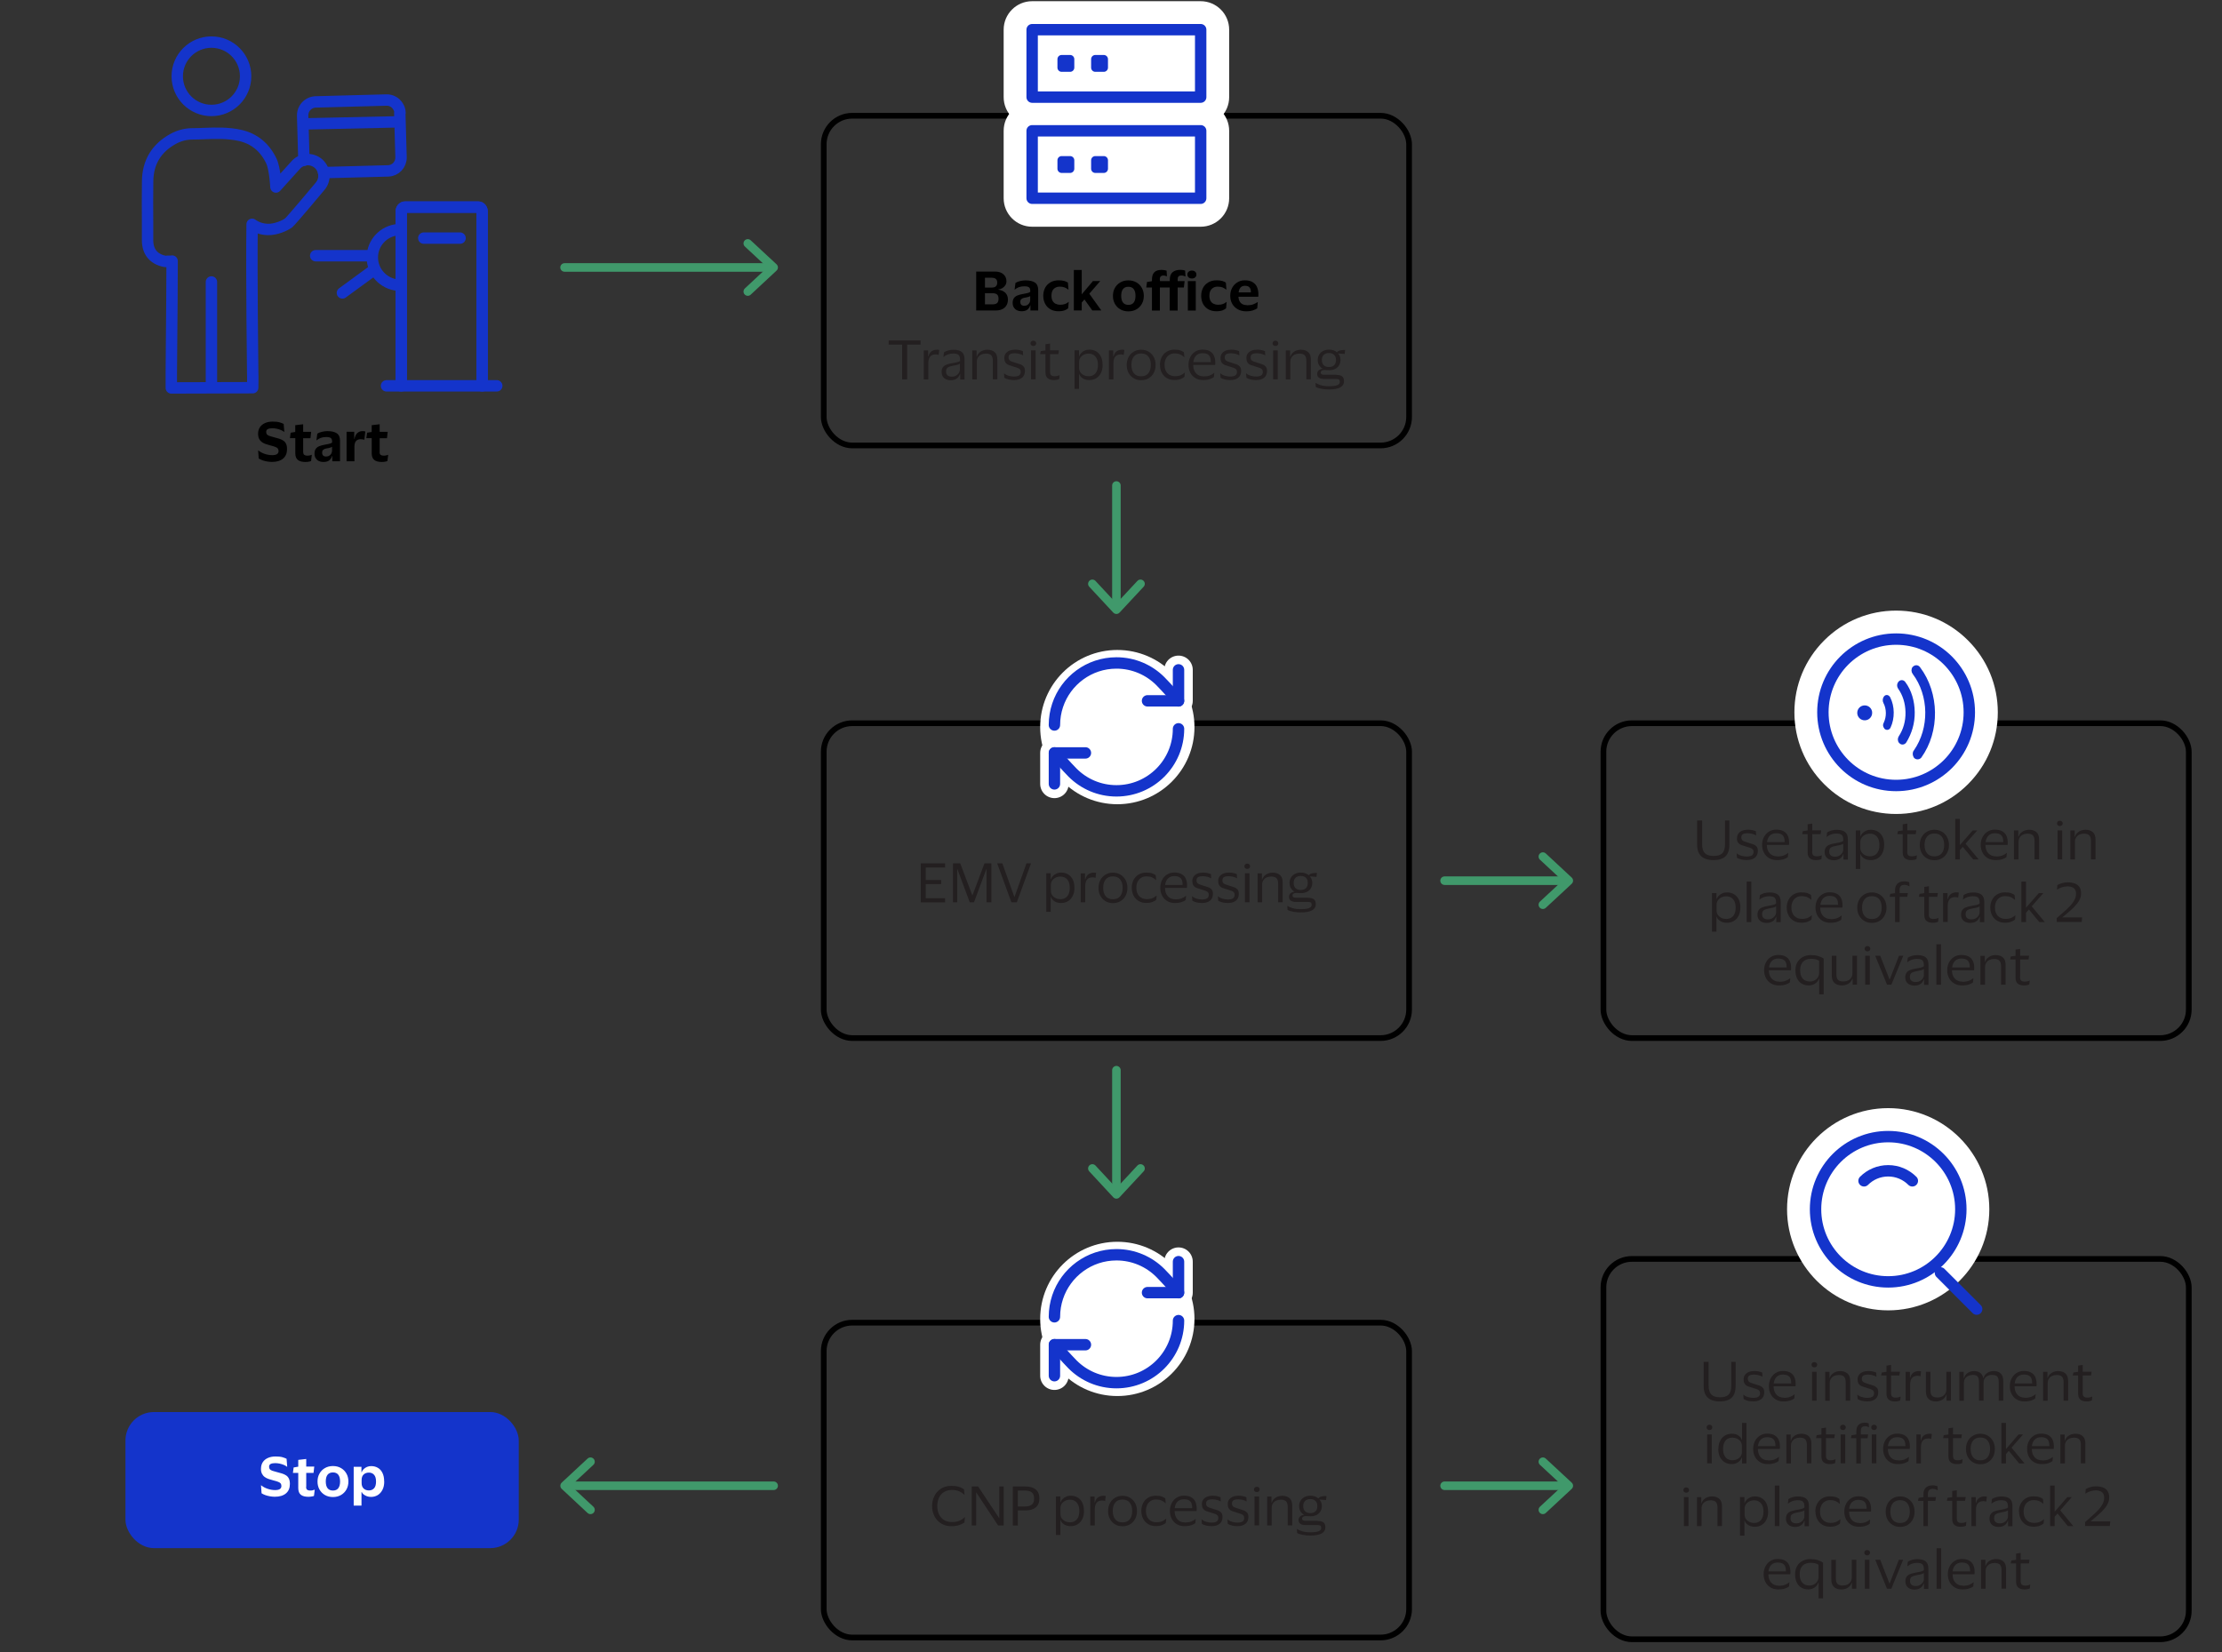 <?xml version="1.0" encoding="UTF-8"?><svg id="Layer_4" xmlns="http://www.w3.org/2000/svg" viewBox="0 0 390 290"><rect x="0" y="0" width="390" height="290" fill="#333333" stroke="none"/><defs><style>.cls-1{stroke:#fff;stroke-width:5px;}.cls-1,.cls-2,.cls-3,.cls-4,.cls-5{stroke-linecap:round;}.cls-1,.cls-2,.cls-6,.cls-4,.cls-7{stroke-linejoin:round;}.cls-1,.cls-7,.cls-8{fill:#fff;}.cls-2,.cls-3,.cls-6,.cls-4,.cls-9,.cls-10,.cls-5,.cls-11,.cls-12{fill:none;}.cls-2,.cls-3,.cls-6,.cls-10,.cls-13,.cls-5,.cls-7,.cls-11,.cls-12{stroke:#1434cb;}.cls-2,.cls-3,.cls-6,.cls-10,.cls-5,.cls-7,.cls-11,.cls-12{stroke-width:2px;}.cls-14{fill:#1434cb;}.cls-14,.cls-15,.cls-16,.cls-8,.cls-17{stroke-width:0px;}.cls-3,.cls-12{stroke-miterlimit:10;}.cls-15{fill:#000;}.cls-4{stroke:#40996b;stroke-width:1.5px;}.cls-9{stroke:#000;}.cls-16,.cls-13{fill:#1434cb;}.cls-10,.cls-5{stroke-miterlimit:4;}.cls-13{stroke-width:.5px;}.cls-17{fill:#231f20;}.cls-11{stroke-miterlimit:10;}</style></defs><rect class="cls-9" x="144.58" y="126.96" width="102.74" height="55.27" rx="5" ry="5"/><path class="cls-4" d="M135.31,46.95h-36.22"/><polyline class="cls-4" points="131.25 42.73 135.79 46.95 131.25 51.18"/><path class="cls-4" d="M99.57,260.82h36.22"/><polyline class="cls-4" points="103.64 265.05 99.1 260.82 103.64 256.6"/><path class="cls-4" d="M195.95,106.55v-21.32"/><polyline class="cls-4" points="200.18 102.49 195.95 107.03 191.73 102.49"/><rect class="cls-9" x="144.58" y="20.32" width="102.74" height="57.88" rx="5" ry="5"/><path class="cls-17" d="M158.34,66.6v-6.11h-2.36v-.73h5.6v.73h-2.36v6.11h-.88Z"/><path class="cls-17" d="M164.2,62.22c-.4,0-.71.12-.93.37s-.33.63-.33,1.13v2.88h-.8v-5.08h.76v1.06h.05c.11-.44.31-.75.58-.93.28-.17.58-.26.9-.26.08,0,.17,0,.25.01.08,0,.14.02.17.03l-.1.87h-.03s-.12-.04-.22-.06c-.1-.02-.2-.03-.32-.03Z"/><path class="cls-17" d="M165.59,62.64l.09-.78c.19-.13.43-.24.72-.33s.6-.13.95-.13c.65,0,1.14.13,1.46.39s.48.68.48,1.28v3.55h-.76v-.97h-.04c-.13.38-.34.66-.61.83-.28.18-.62.27-1.04.27-.28,0-.54-.05-.78-.16-.24-.11-.43-.26-.57-.48s-.22-.48-.22-.81.07-.59.21-.8c.14-.2.33-.36.58-.46.25-.11.55-.19.9-.25.43-.07.76-.14,1.01-.2.25-.06.43-.14.54-.24v-.23c0-.37-.08-.64-.26-.81s-.49-.25-.96-.25c-.3,0-.6.05-.89.15s-.55.25-.79.46h-.02ZM168.48,64.89v-1.05c-.1.08-.27.16-.51.22-.24.06-.54.13-.9.19-.31.05-.55.14-.74.27s-.28.37-.28.7c0,.31.09.53.27.68.18.15.42.22.73.22s.56-.06.77-.19c.21-.13.38-.28.49-.47.11-.19.17-.38.17-.57Z"/><path class="cls-17" d="M172.97,62.08c-.28,0-.54.06-.77.17-.23.11-.41.28-.55.49-.14.21-.2.46-.2.75v3.11h-.8v-5.08h.76v1.08h.05c.1-.29.24-.52.44-.7.2-.18.41-.31.66-.39s.48-.12.72-.12c.55,0,.98.14,1.3.42s.47.72.47,1.32v3.46h-.79v-3.24c0-.43-.09-.75-.27-.96s-.51-.32-.99-.32Z"/><path class="cls-17" d="M176.27,62.89c0-.34.08-.62.25-.84.17-.22.39-.39.67-.5.28-.11.61-.17.97-.17.31,0,.59.03.83.09.24.06.43.12.55.18l.04.73h-.03c-.1-.07-.23-.14-.4-.19-.16-.06-.34-.1-.52-.13-.19-.03-.36-.05-.51-.05-.34,0-.61.05-.81.15-.2.1-.3.3-.3.6,0,.18.04.32.13.43.09.1.21.19.39.26.17.07.38.14.63.21.34.1.64.2.9.29s.46.23.61.4.22.43.22.77c0,.52-.17.92-.51,1.19-.34.27-.81.41-1.41.41-.34,0-.66-.04-.96-.11-.3-.08-.54-.17-.73-.29l-.06-.78h.03c.2.19.47.33.79.42.32.1.63.14.93.14.41,0,.71-.07.9-.2.19-.13.29-.34.29-.63,0-.19-.05-.33-.14-.43-.1-.1-.23-.19-.42-.26-.18-.07-.41-.14-.69-.22-.31-.09-.58-.18-.83-.27-.25-.09-.44-.23-.58-.41s-.22-.44-.22-.79Z"/><path class="cls-17" d="M180.87,60.27c0-.13.05-.24.14-.33.09-.09.21-.13.36-.13s.26.04.36.13.14.2.14.33c0,.14-.05.25-.14.34s-.22.13-.36.13-.26-.04-.36-.13c-.09-.09-.14-.2-.14-.34ZM181.77,61.51v5.08h-.8v-5.08h.8Z"/><path class="cls-17" d="M184.3,65.23c0,.32.07.54.21.65.14.11.32.17.54.17.2,0,.38-.02.53-.05.15-.04.27-.08.37-.13h.03l-.07.67c-.09.05-.23.09-.41.13s-.36.05-.55.05c-.45,0-.8-.11-1.06-.32-.26-.21-.39-.56-.39-1.05v-3.19h-.94l.11-.52.83-.12v-1.09l.8-.12v1.19h1.56l-.1.66h-1.46v3.06Z"/><path class="cls-17" d="M193.53,64.06c0,.55-.1,1.02-.3,1.42-.2.4-.48.71-.83.92s-.75.32-1.21.32-.84-.1-1.16-.31c-.31-.2-.52-.46-.62-.77h-.03v2.63h-.78v-6.77h.78v1.06h.03c.07-.22.19-.41.36-.59.17-.18.38-.32.63-.43.25-.11.52-.16.81-.16.44,0,.83.1,1.18.3s.63.5.83.89c.2.4.3.89.3,1.49ZM189.4,63.56v1c0,.31.08.58.23.8.16.22.36.39.62.51.25.12.53.18.83.18s.58-.07.83-.21c.25-.14.44-.36.58-.65s.22-.67.22-1.12-.07-.84-.22-1.13-.34-.51-.58-.65c-.25-.14-.52-.21-.83-.21s-.58.06-.83.18c-.26.12-.46.29-.62.51s-.23.49-.23.8Z"/><path class="cls-17" d="M196.69,62.22c-.4,0-.71.12-.93.37-.22.25-.33.63-.33,1.13v2.88h-.8v-5.08h.76v1.06h.05c.11-.44.31-.75.58-.93.28-.17.58-.26.9-.26.08,0,.17,0,.25.01s.14.02.17.03l-.1.87h-.03s-.12-.04-.22-.06c-.1-.02-.2-.03-.31-.03Z"/><path class="cls-17" d="M200.29,61.39c.5,0,.94.12,1.32.35.38.23.68.55.9.95s.32.86.32,1.38-.11.98-.32,1.38c-.22.4-.51.72-.9.95-.38.23-.82.34-1.32.34s-.93-.11-1.31-.34c-.38-.23-.68-.54-.9-.95-.22-.4-.32-.86-.32-1.38s.11-.97.32-1.38.52-.72.9-.95c.38-.23.82-.35,1.31-.35ZM200.29,66.06c.56,0,.99-.18,1.27-.54.29-.36.43-.84.43-1.46s-.14-1.11-.43-1.47c-.29-.36-.71-.54-1.27-.54s-.99.18-1.28.54c-.29.36-.43.85-.43,1.47s.14,1.11.43,1.46c.29.36.71.54,1.28.54Z"/><path class="cls-17" d="M203.59,64.06c0-.52.11-.97.31-1.38.21-.4.51-.72.89-.95.38-.23.83-.35,1.35-.35.45,0,.81.05,1.07.15.27.1.46.21.59.32l.08.85h-.02c-.22-.21-.47-.37-.73-.49-.27-.11-.58-.17-.95-.17s-.66.08-.92.24-.48.39-.63.69c-.15.3-.23.66-.23,1.08,0,.63.17,1.12.51,1.47.34.35.78.52,1.32.52.29,0,.53-.03.73-.08.2-.05.37-.12.53-.22.15-.09.3-.2.45-.32h.03l-.08.73c-.14.14-.36.27-.65.38-.29.12-.66.18-1.09.18-.52,0-.97-.11-1.35-.34-.38-.23-.68-.54-.89-.95-.21-.4-.31-.86-.31-1.38Z"/><path class="cls-17" d="M211.23,66.08c.46,0,.83-.05,1.11-.17.28-.11.54-.26.77-.45h.02l-.07.73c-.15.13-.38.25-.7.36-.32.11-.71.17-1.19.17-.52,0-.97-.11-1.35-.34-.39-.23-.69-.54-.9-.95-.22-.4-.32-.86-.32-1.38s.11-.97.32-1.38.5-.72.87-.95c.37-.23.79-.35,1.25-.35.54,0,.97.09,1.3.28.33.19.58.45.73.79s.23.73.23,1.18c0,.06,0,.13,0,.22s-.01.16-.03.23h-3.84v.04c.01.6.18,1.08.5,1.43.32.35.76.53,1.32.53ZM211.04,62c-.45,0-.81.14-1.09.41s-.44.66-.5,1.15h3.07v-.09c0-.3-.04-.56-.13-.78s-.24-.39-.45-.51-.51-.18-.89-.18Z"/><path class="cls-17" d="M214.22,62.89c0-.34.08-.62.25-.84.16-.22.39-.39.67-.5.28-.11.61-.17.97-.17.31,0,.59.03.83.09.24.06.43.12.55.18l.04.73h-.03c-.1-.07-.23-.14-.4-.19-.16-.06-.34-.1-.52-.13-.19-.03-.36-.05-.51-.05-.34,0-.61.05-.81.15-.2.1-.3.3-.3.6,0,.18.04.32.13.43.09.1.22.19.39.26.17.07.38.14.63.21.34.1.64.2.9.29s.46.23.61.4.22.43.22.77c0,.52-.17.92-.51,1.19-.34.27-.81.41-1.41.41-.34,0-.66-.04-.96-.11s-.54-.17-.73-.29l-.06-.78h.03c.2.19.47.33.79.42.32.1.63.14.93.14.41,0,.71-.07.9-.2.19-.13.29-.34.29-.63,0-.19-.05-.33-.14-.43-.1-.1-.24-.19-.42-.26-.18-.07-.41-.14-.69-.22-.31-.09-.58-.18-.83-.27-.25-.09-.44-.23-.58-.41s-.22-.44-.22-.79Z"/><path class="cls-17" d="M218.76,62.89c0-.34.08-.62.25-.84.17-.22.39-.39.67-.5.28-.11.61-.17.97-.17.31,0,.59.03.83.09.24.06.43.12.55.18l.04.73h-.03c-.1-.07-.23-.14-.4-.19-.16-.06-.34-.1-.52-.13-.19-.03-.36-.05-.51-.05-.34,0-.61.05-.81.15-.2.1-.3.3-.3.6,0,.18.04.32.13.43.09.1.21.19.39.26.17.07.38.14.63.21.34.1.64.2.9.29s.46.23.61.4.22.43.22.77c0,.52-.17.92-.51,1.19-.34.27-.81.41-1.41.41-.34,0-.66-.04-.96-.11-.3-.08-.54-.17-.73-.29l-.06-.78h.03c.2.19.47.33.79.42.32.1.63.14.93.14.41,0,.71-.07.9-.2.19-.13.29-.34.29-.63,0-.19-.05-.33-.14-.43-.1-.1-.23-.19-.42-.26-.18-.07-.41-.14-.69-.22-.31-.09-.58-.18-.83-.27-.25-.09-.44-.23-.58-.41s-.22-.44-.22-.79Z"/><path class="cls-17" d="M223.36,60.27c0-.13.05-.24.14-.33.09-.09.21-.13.36-.13s.26.04.36.13.14.2.14.33c0,.14-.05.25-.14.34s-.22.13-.36.13-.26-.04-.36-.13c-.09-.09-.14-.2-.14-.34ZM224.26,61.51v5.08h-.8v-5.08h.8Z"/><path class="cls-17" d="M228,62.08c-.28,0-.54.06-.77.17-.23.11-.41.28-.55.49-.14.21-.2.46-.2.75v3.11h-.8v-5.08h.76v1.08h.05c.1-.29.24-.52.44-.7.2-.18.41-.31.66-.39s.48-.12.72-.12c.55,0,.98.14,1.3.42s.47.72.47,1.32v3.46h-.79v-3.24c0-.43-.09-.75-.27-.96s-.51-.32-.99-.32Z"/><path class="cls-17" d="M234.52,65.81c.52,0,.88.1,1.08.29s.3.47.3.84c0,.46-.22.81-.65,1.06s-1.11.37-2.01.37c-.46,0-.89-.04-1.31-.12-.42-.08-.75-.18-.99-.32l-.04-.72h0c.19.14.48.27.88.4.4.13.89.19,1.47.19.69,0,1.18-.06,1.48-.19s.44-.32.44-.58c0-.19-.05-.31-.15-.39s-.29-.11-.56-.11h-2.08c-.37,0-.66-.07-.87-.22-.22-.14-.32-.38-.32-.69,0-.23.09-.43.26-.59.17-.16.4-.26.69-.29v-.02c-.27-.16-.48-.37-.63-.63-.15-.26-.22-.56-.22-.9s.08-.65.24-.92c.16-.27.39-.49.69-.65s.65-.24,1.06-.24c.28,0,.54.04.77.12.23.08.43.19.6.34h.03c.05-.1.15-.17.28-.23.13-.06.27-.1.43-.13.15-.03.29-.04.41-.04h.29l-.07.7-1.15-.09v.02c.27.31.41.68.41,1.12,0,.35-.08.66-.24.93-.16.27-.39.49-.69.64s-.65.23-1.06.23c-.16,0-.32,0-.46-.02-.15-.01-.25-.02-.3-.02-.22,0-.39.04-.52.11-.13.07-.2.18-.2.33s.06.26.17.32c.11.05.25.08.43.08h2.16ZM233.25,61.97c-.39,0-.69.11-.91.32-.22.21-.33.51-.33.91s.11.72.33.92c.22.21.52.31.91.31s.69-.1.91-.31c.22-.21.33-.51.33-.92s-.11-.7-.33-.91c-.22-.21-.53-.32-.91-.32Z"/><path class="cls-15" d="M171.34,54.51v-6.84h3.27c.65,0,1.16.16,1.51.48.35.32.53.73.53,1.23,0,.26-.07.5-.2.7-.13.2-.31.37-.52.5-.22.13-.46.21-.72.24v.03c.53.07.95.26,1.25.55.3.3.45.7.45,1.2,0,.57-.18,1.03-.55,1.38-.37.35-.92.53-1.66.53h-3.36ZM174.09,48.75h-1.21v1.73h1.21c.62,0,.94-.29.94-.86s-.31-.86-.94-.86ZM174.19,53.43c.38,0,.65-.08.82-.23.17-.16.25-.41.25-.75s-.08-.6-.26-.75c-.17-.15-.44-.23-.81-.23h-1.31v1.95h1.31Z"/><path class="cls-15" d="M178.08,50.85l.15-1.18c.19-.13.45-.24.77-.32.32-.08.65-.13.99-.13.73,0,1.28.13,1.66.38.38.26.57.69.57,1.32v3.59h-1.36v-.91h-.04c-.13.38-.32.65-.57.81s-.58.23-.99.23c-.28,0-.53-.06-.76-.17s-.41-.28-.55-.5-.21-.48-.21-.79c0-.35.07-.63.22-.84s.35-.36.61-.47c.26-.11.56-.19.91-.25.3-.05.54-.1.71-.14.17-.04.31-.07.4-.11s.17-.09.24-.14v-.21c0-.26-.07-.46-.22-.58s-.42-.18-.84-.18c-.33,0-.63.05-.91.14-.28.1-.53.25-.77.45h-.03ZM180.82,52.72v-.75c-.07.06-.19.11-.36.16-.17.05-.39.1-.66.14-.22.04-.4.12-.53.23-.13.11-.19.28-.19.51,0,.22.06.38.18.5.12.11.29.17.51.17.23,0,.42-.05.57-.15.15-.1.27-.22.35-.37.08-.15.12-.3.12-.44Z"/><path class="cls-15" d="M183.11,51.93c0-.52.11-.98.32-1.39.21-.41.52-.73.93-.97.4-.24.89-.36,1.45-.36.41,0,.75.04,1.02.12.26.08.47.18.61.28l.1,1.23h-.04c-.21-.17-.43-.3-.66-.39s-.51-.13-.85-.13c-.42,0-.76.13-1.04.4-.27.26-.4.66-.4,1.2,0,.37.07.66.2.9.13.23.31.4.54.51.23.11.49.17.77.17.35,0,.64-.04.87-.13.23-.08.43-.2.61-.36h.04l-.1,1.11c-.14.13-.34.25-.62.36-.27.1-.63.16-1.07.16-.57,0-1.05-.12-1.45-.36s-.7-.56-.91-.97c-.21-.41-.32-.87-.32-1.39Z"/><path class="cls-15" d="M189.86,47.4v4.27l1.97-2.33h1.28l-1.92,2.22,2.11,2.94h-1.58l-1.38-1.93-.48.54v1.39h-1.38v-7.11h1.38Z"/><path class="cls-15" d="M198.05,49.22c.54,0,1.01.12,1.42.36.41.24.72.56.95.97.23.41.34.87.34,1.39s-.11.98-.34,1.39c-.23.41-.54.73-.95.97-.4.24-.88.36-1.42.36s-1.01-.12-1.42-.36c-.41-.24-.72-.56-.95-.97-.23-.41-.34-.87-.34-1.39s.11-.98.34-1.39c.23-.41.54-.73.95-.97.4-.24.88-.36,1.42-.36ZM198.05,53.52c.41,0,.72-.13.93-.4.21-.27.32-.66.32-1.19s-.11-.92-.32-1.19c-.21-.27-.52-.4-.93-.4s-.72.13-.94.4c-.21.27-.32.67-.32,1.19s.11.93.32,1.19c.22.27.53.4.94.4Z"/><path class="cls-15" d="M203.59,49.08v.27h1.73v-.27c0-.59.16-1.02.49-1.3.33-.28.78-.41,1.37-.41.19,0,.36.02.51.04.15.03.26.06.32.09l.06,1.04h-.02c-.1-.05-.21-.1-.32-.13-.12-.03-.24-.05-.39-.05-.21,0-.37.05-.48.16-.11.1-.16.29-.16.54v.29h1.22l-.13,1.12h-1.09v4.05h-1.39v-4.05h-1.73v4.05h-1.39v-4.05h-1l.13-.97.87-.14v-.26c0-.6.14-1.04.42-1.31.28-.28.69-.41,1.24-.41.35,0,.66.04.91.13l.06.99h-.02c-.11-.04-.21-.08-.31-.1s-.2-.04-.31-.04c-.16,0-.3.05-.43.14-.12.1-.18.29-.18.58ZM208.41,48.19c0-.21.07-.38.22-.5.15-.13.34-.19.57-.19s.42.06.57.19c.14.13.22.29.22.5s-.07.39-.22.51c-.14.13-.33.19-.57.19s-.42-.06-.57-.19c-.15-.13-.22-.3-.22-.51ZM209.88,49.35v5.17h-1.39v-5.17h1.39Z"/><path class="cls-15" d="M210.83,51.93c0-.52.11-.98.32-1.39.21-.41.52-.73.93-.97.41-.24.89-.36,1.45-.36.41,0,.75.04,1.02.12s.47.18.61.28l.1,1.23h-.04c-.21-.17-.43-.3-.66-.39s-.51-.13-.85-.13c-.42,0-.76.13-1.03.4-.27.26-.41.66-.41,1.2,0,.37.07.66.2.9.13.23.31.4.54.51.23.11.49.17.77.17.35,0,.64-.04.87-.13s.43-.2.61-.36h.04l-.1,1.11c-.14.13-.34.25-.62.36-.27.1-.63.16-1.08.16-.57,0-1.05-.12-1.45-.36s-.7-.56-.91-.97c-.21-.41-.31-.87-.31-1.39Z"/><path class="cls-15" d="M218.89,53.59c.41,0,.77-.05,1.06-.16s.55-.24.77-.39h.04l-.09,1.08c-.16.13-.41.24-.74.36-.33.11-.74.17-1.21.17-.56,0-1.06-.12-1.48-.36s-.74-.56-.97-.97c-.23-.41-.34-.87-.34-1.39s.11-.98.33-1.39c.22-.41.52-.73.91-.97.38-.24.82-.36,1.31-.36.58,0,1.05.11,1.4.33.35.22.61.51.76.88s.23.77.23,1.21c0,.07,0,.14,0,.23,0,.09-.01.17-.02.23h-3.48c.02.47.16.83.41,1.09s.62.39,1.11.39ZM218.51,50.17c-.64,0-1,.38-1.11,1.15h2.15v-.12c0-.31-.08-.56-.24-.75s-.43-.28-.81-.28Z"/><path class="cls-15" d="M45.3,76.15c0-.45.11-.83.32-1.15.21-.32.51-.56.89-.73s.82-.26,1.33-.26.93.04,1.23.13c.3.09.54.18.72.28l.11,1.39h-.04c-.16-.13-.35-.24-.58-.33-.23-.09-.47-.17-.72-.22s-.5-.08-.74-.08c-.34,0-.6.04-.8.14-.2.09-.3.26-.3.5,0,.19.04.33.13.44s.24.19.44.27c.2.07.47.15.8.23.32.08.63.16.91.25.28.09.52.2.73.34.21.14.37.33.48.57.11.24.17.54.17.92,0,.73-.23,1.28-.7,1.67-.47.39-1.12.58-1.96.58-.28,0-.56-.03-.85-.08-.29-.05-.56-.12-.81-.21-.25-.09-.47-.2-.65-.32l-.1-1.4h.04c.3.25.67.45,1.11.6.44.15.88.22,1.32.22.38,0,.66-.06.84-.18.18-.12.27-.3.27-.54,0-.17-.04-.32-.12-.43-.08-.11-.22-.21-.43-.29-.2-.08-.49-.17-.86-.26-.28-.07-.55-.15-.81-.24-.26-.09-.5-.2-.7-.35s-.37-.34-.49-.58-.18-.54-.18-.9Z"/><path class="cls-15" d="M53.22,79.33c0,.26.06.43.19.52.13.09.29.14.49.14.18,0,.33-.02.46-.04.13-.03.24-.07.35-.11h.02l-.13,1.09c-.05.03-.14.06-.26.09-.12.03-.24.05-.37.06-.13.01-.25.02-.34.02-.6,0-1.05-.12-1.35-.36s-.45-.63-.45-1.17v-2.65h-.94l.12-.96.81-.13v-1.19l1.39-.16v1.33h1.41l-.13,1.12h-1.28v2.41Z"/><path class="cls-15" d="M55.54,77.31l.15-1.18c.19-.13.45-.24.77-.32.32-.08.65-.13.99-.13.73,0,1.28.13,1.66.38.38.26.57.69.57,1.32v3.59h-1.36v-.91h-.04c-.13.38-.32.65-.57.81s-.58.23-.99.23c-.28,0-.53-.06-.76-.17s-.41-.28-.55-.5-.21-.48-.21-.79c0-.35.07-.63.22-.84.14-.21.35-.36.61-.47.26-.11.57-.19.91-.25.3-.05.54-.1.71-.14.17-.04.31-.07.4-.11.09-.04.17-.09.24-.14v-.21c0-.26-.07-.46-.22-.58s-.42-.18-.84-.18c-.33,0-.63.05-.91.14-.28.1-.53.25-.76.45h-.03ZM58.28,79.18v-.75c-.07.06-.19.11-.36.16s-.39.1-.66.14c-.22.04-.4.12-.53.23-.13.11-.19.28-.19.51,0,.22.06.38.18.5.12.11.29.17.51.17.23,0,.42-.05.57-.15s.27-.22.35-.37c.08-.15.12-.3.12-.44Z"/><path class="cls-15" d="M63.31,77.1c-.35,0-.62.1-.81.31-.19.21-.29.54-.29.99v2.57h-1.38v-5.17h1.34v1.25h.04c.11-.5.29-.85.54-1.06s.54-.31.88-.31c.21,0,.38.02.49.06l-.17,1.45h-.04c-.07-.02-.15-.05-.24-.06-.1-.02-.21-.03-.35-.03Z"/><path class="cls-15" d="M66.62,79.33c0,.26.06.43.19.52.13.09.29.14.49.14.18,0,.33-.02.46-.04.13-.03.24-.07.35-.11h.02l-.13,1.09c-.05.03-.14.06-.26.09-.12.03-.24.05-.37.06-.13.01-.25.02-.34.02-.6,0-1.05-.12-1.34-.36-.3-.24-.45-.63-.45-1.17v-2.65h-.94l.13-.96.81-.13v-1.19l1.4-.16v1.33h1.41l-.13,1.12h-1.28v2.41Z"/><rect class="cls-8" x="178.66" y="2.71" width="34.58" height="16.84" rx="2.5" ry="2.5"/><path class="cls-8" d="M210.74,5.21v11.84h-29.58V5.21h29.58M210.74.21h-29.58c-2.76,0-5,2.24-5,5v11.84c0,2.76,2.24,5,5,5h29.58c2.76,0,5-2.24,5-5V5.21c0-2.76-2.24-5-5-5h0Z"/><rect class="cls-8" x="178.66" y="20.46" width="34.58" height="16.84" rx="2.5" ry="2.5"/><path class="cls-8" d="M210.74,22.96v11.84h-29.58v-11.84h29.58M210.74,17.96h-29.58c-2.76,0-5,2.24-5,5v11.84c0,2.76,2.24,5,5,5h29.58c2.76,0,5-2.24,5-5v-11.84c0-2.76-2.24-5-5-5h0Z"/><rect class="cls-8" x="183.11" y="7.15" width="7.95" height="7.95" rx="3.24" ry="3.24"/><path class="cls-8" d="M187.82,9.65c.4,0,.74.32.74.74v1.48c0,.4-.32.74-.74.74h-1.48c-.4,0-.74-.32-.74-.74v-1.48c0-.4.32-.74.74-.74h1.48M187.82,4.65h-1.48c-3.16,0-5.74,2.57-5.74,5.74v1.48c0,3.16,2.57,5.74,5.74,5.74h1.48c3.16,0,5.74-2.57,5.74-5.74v-1.48c0-3.16-2.57-5.74-5.74-5.74h0Z"/><rect class="cls-8" x="183.11" y="24.9" width="7.95" height="7.95" rx="3.24" ry="3.24"/><path class="cls-8" d="M187.82,27.4c.4,0,.74.32.74.74v1.48c0,.4-.32.74-.74.74h-1.48c-.4,0-.74-.32-.74-.74v-1.48c0-.4.32-.74.74-.74h1.48M187.82,22.4h-1.48c-3.16,0-5.74,2.57-5.74,5.74v1.48c0,3.16,2.57,5.74,5.74,5.74h1.48c3.16,0,5.74-2.57,5.74-5.74v-1.48c0-3.16-2.57-5.74-5.74-5.74h0Z"/><rect class="cls-8" x="189.02" y="7.15" width="7.95" height="7.95" rx="3.24" ry="3.24"/><path class="cls-8" d="M193.73,9.65c.4,0,.73.32.73.74v1.48c0,.4-.32.74-.73.74h-1.48c-.4,0-.74-.32-.74-.74v-1.48c0-.4.32-.74.74-.74h1.48M193.73,4.65h-1.48c-3.16,0-5.74,2.57-5.74,5.74v1.48c0,3.16,2.57,5.74,5.74,5.74h1.48c3.16,0,5.73-2.57,5.73-5.74v-1.48c0-3.16-2.57-5.74-5.73-5.74h0Z"/><rect class="cls-8" x="189.02" y="24.9" width="7.95" height="7.95" rx="3.24" ry="3.24"/><path class="cls-8" d="M193.73,27.4c.4,0,.73.32.73.74v1.48c0,.4-.32.74-.73.74h-1.48c-.4,0-.74-.32-.74-.74v-1.48c0-.4.32-.74.74-.74h1.48M193.73,22.4h-1.48c-3.16,0-5.74,2.57-5.74,5.74v1.48c0,3.16,2.57,5.74,5.74,5.74h1.48c3.16,0,5.73-2.57,5.73-5.74v-1.48c0-3.16-2.57-5.74-5.73-5.74h0Z"/><path class="cls-2" d="M210.74,5.21h-29.58v11.84h29.58V5.21Z"/><path class="cls-2" d="M210.74,22.96h-29.58v11.84h29.58v-11.84Z"/><path class="cls-14" d="M187.82,9.65h-1.48c-.41,0-.74.33-.74.74v1.48c0,.41.33.74.74.74h1.48c.41,0,.74-.33.74-.74v-1.48c0-.41-.33-.74-.74-.74Z"/><path class="cls-14" d="M187.82,27.4h-1.48c-.41,0-.74.33-.74.74v1.48c0,.41.33.74.74.74h1.48c.41,0,.74-.33.74-.74v-1.48c0-.41-.33-.74-.74-.74Z"/><path class="cls-14" d="M193.73,9.65h-1.48c-.41,0-.74.33-.74.74v1.48c0,.41.33.74.74.74h1.48c.41,0,.74-.33.74-.74v-1.48c0-.41-.33-.74-.74-.74Z"/><path class="cls-14" d="M193.73,27.4h-1.48c-.41,0-.74.33-.74.74v1.48c0,.41.33.74.74.74h1.48c.41,0,.74-.33.74-.74v-1.48c0-.41-.33-.74-.74-.74Z"/><path class="cls-17" d="M161.61,158.4v-6.84h4.27v.73h-3.4v2.19h2.71v.72h-2.71v2.48h3.4v.73h-4.27Z"/><path class="cls-17" d="M167.27,158.4v-6.84h1.27l2.11,5.6h.04l2.1-5.6h1.21v6.84h-.85v-5.8h-.04l-2.16,5.8h-.74l-2.16-5.8h-.04v5.8h-.74Z"/><path class="cls-17" d="M175.93,151.56l2.1,5.88h.04l2.09-5.88h.8l-2.49,6.84h-.95l-2.5-6.84h.93Z"/><path class="cls-17" d="M188.58,155.86c0,.55-.1,1.02-.3,1.42-.2.4-.48.71-.83.92-.35.22-.75.32-1.21.32s-.84-.1-1.16-.31c-.32-.2-.52-.46-.63-.77h-.03v2.63h-.78v-6.77h.78v1.06h.03c.07-.22.19-.41.37-.59.17-.18.38-.32.63-.43.25-.11.52-.16.81-.16.44,0,.83.1,1.18.3.35.2.63.5.83.89.2.4.31.89.31,1.49ZM184.45,155.36v1c0,.31.08.58.23.8.16.22.36.39.62.51.25.12.53.18.83.18s.58-.07.83-.21c.25-.14.44-.36.59-.65.14-.29.21-.67.21-1.12s-.07-.84-.21-1.13c-.14-.29-.34-.51-.59-.65-.25-.14-.52-.21-.83-.21s-.58.06-.83.18c-.25.12-.46.29-.62.51-.16.22-.23.49-.23.8Z"/><path class="cls-17" d="M191.74,154.02c-.4,0-.71.12-.93.37-.22.25-.33.63-.33,1.13v2.88h-.8v-5.08h.76v1.06h.05c.11-.44.31-.75.58-.93.28-.17.58-.26.9-.26.08,0,.17,0,.25.01s.14.02.17.03l-.1.87h-.03s-.12-.04-.22-.06c-.1-.02-.2-.03-.31-.03Z"/><path class="cls-17" d="M195.34,153.19c.5,0,.94.12,1.32.35.38.23.68.55.9.95s.32.86.32,1.38-.11.98-.32,1.38c-.22.4-.51.72-.9.95-.38.23-.82.34-1.32.34s-.93-.11-1.31-.34c-.38-.23-.68-.54-.9-.95-.22-.4-.32-.86-.32-1.38s.11-.97.32-1.38.52-.72.9-.95c.38-.23.82-.35,1.31-.35ZM195.34,157.86c.56,0,.99-.18,1.27-.54.29-.36.43-.84.43-1.46s-.14-1.11-.43-1.47c-.29-.36-.71-.54-1.27-.54s-.99.18-1.28.54c-.29.36-.43.85-.43,1.47s.14,1.11.43,1.46c.29.36.71.54,1.28.54Z"/><path class="cls-17" d="M198.64,155.86c0-.52.11-.97.31-1.38.21-.4.51-.72.89-.95.38-.23.83-.35,1.35-.35.45,0,.81.05,1.07.15.27.1.46.21.59.32l.08.85h-.02c-.22-.21-.47-.37-.73-.49-.27-.11-.58-.17-.95-.17s-.66.08-.92.24-.48.39-.63.69c-.15.3-.23.66-.23,1.08,0,.63.17,1.12.51,1.47.34.35.78.52,1.32.52.29,0,.53-.03.73-.08.2-.05.37-.12.53-.22.15-.09.3-.2.45-.32h.03l-.08.73c-.14.14-.36.27-.65.38-.29.12-.66.18-1.09.18-.52,0-.97-.11-1.35-.34-.38-.23-.68-.54-.89-.95-.21-.4-.31-.86-.31-1.38Z"/><path class="cls-17" d="M206.28,157.88c.46,0,.83-.05,1.11-.17.28-.11.54-.26.77-.45h.02l-.07.73c-.15.13-.38.25-.7.36-.32.11-.71.17-1.19.17-.52,0-.97-.11-1.35-.34-.39-.23-.69-.54-.9-.95-.22-.4-.32-.86-.32-1.38s.11-.97.32-1.38.5-.72.87-.95c.37-.23.79-.35,1.25-.35.54,0,.97.09,1.3.28.33.19.58.45.73.79s.23.73.23,1.18c0,.06,0,.13,0,.22s-.01.16-.03.23h-3.84v.04c.01.6.18,1.08.5,1.43.32.35.76.53,1.32.53ZM206.09,153.8c-.45,0-.81.14-1.09.41s-.44.66-.5,1.15h3.07v-.09c0-.3-.04-.56-.13-.78s-.24-.39-.45-.51-.51-.18-.89-.18Z"/><path class="cls-17" d="M209.27,154.69c0-.34.08-.62.25-.84.16-.22.39-.39.67-.5.28-.11.61-.17.97-.17.31,0,.59.03.83.09.24.06.43.12.55.18l.04.73h-.03c-.1-.07-.23-.14-.4-.19-.16-.06-.34-.1-.52-.13-.19-.03-.36-.05-.51-.05-.34,0-.61.05-.81.15-.2.1-.3.3-.3.6,0,.18.04.32.13.43.09.1.22.19.39.26.17.07.38.14.63.21.34.1.64.2.9.29s.46.23.61.4c.15.17.22.43.22.77,0,.52-.17.92-.51,1.19-.34.27-.81.41-1.41.41-.34,0-.66-.04-.96-.11-.3-.08-.54-.17-.73-.29l-.06-.78h.03c.21.19.47.33.79.42.32.1.63.14.93.14.41,0,.71-.07.9-.2.19-.13.29-.34.29-.63,0-.19-.05-.33-.14-.43-.1-.1-.24-.19-.42-.26-.18-.07-.41-.14-.69-.22-.31-.09-.58-.18-.83-.27-.25-.09-.44-.23-.58-.41-.14-.18-.22-.44-.22-.79Z"/><path class="cls-17" d="M213.81,154.69c0-.34.08-.62.25-.84.17-.22.39-.39.67-.5.28-.11.61-.17.97-.17.31,0,.59.03.83.09.24.06.43.12.55.18l.04.73h-.03c-.1-.07-.23-.14-.4-.19-.16-.06-.34-.1-.52-.13-.19-.03-.36-.05-.51-.05-.34,0-.61.05-.81.15-.2.1-.3.3-.3.6,0,.18.04.32.13.43.09.1.21.19.39.26.17.07.38.14.63.21.34.1.64.2.9.29s.46.23.61.4.22.43.22.77c0,.52-.17.92-.51,1.19-.34.27-.81.41-1.41.41-.34,0-.66-.04-.96-.11-.3-.08-.54-.17-.73-.29l-.06-.78h.03c.2.19.47.33.79.42.32.1.63.14.93.14.41,0,.71-.07.9-.2.19-.13.29-.34.29-.63,0-.19-.05-.33-.14-.43-.1-.1-.23-.19-.42-.26-.18-.07-.41-.14-.69-.22-.31-.09-.58-.18-.83-.27-.25-.09-.44-.23-.58-.41s-.22-.44-.22-.79Z"/><path class="cls-17" d="M218.41,152.07c0-.13.05-.24.14-.33.09-.09.21-.13.36-.13s.26.04.36.13.14.2.14.33c0,.14-.05.25-.14.34s-.22.13-.36.13-.26-.04-.36-.13c-.09-.09-.14-.2-.14-.34ZM219.31,153.31v5.08h-.8v-5.08h.8Z"/><path class="cls-17" d="M223.05,153.88c-.28,0-.54.06-.77.17-.23.11-.41.28-.55.49-.14.21-.2.46-.2.75v3.11h-.8v-5.08h.76v1.08h.05c.1-.29.24-.52.44-.7.2-.18.41-.31.66-.39s.48-.12.72-.12c.55,0,.98.14,1.3.42s.47.72.47,1.32v3.46h-.79v-3.24c0-.43-.09-.75-.27-.96s-.51-.32-.99-.32Z"/><path class="cls-17" d="M229.57,157.61c.52,0,.88.1,1.08.29s.3.47.3.84c0,.46-.22.81-.65,1.06s-1.11.37-2.01.37c-.46,0-.89-.04-1.31-.12-.42-.08-.75-.18-.99-.32l-.04-.72h0c.19.14.48.27.88.4.4.13.89.19,1.47.19.69,0,1.18-.06,1.48-.19s.44-.32.44-.58c0-.19-.05-.31-.15-.39s-.29-.11-.56-.11h-2.08c-.37,0-.66-.07-.87-.22-.22-.14-.32-.38-.32-.69,0-.23.09-.43.26-.59.17-.16.4-.26.69-.29v-.02c-.27-.16-.48-.37-.63-.63-.15-.26-.22-.56-.22-.9s.08-.65.24-.92c.16-.27.39-.49.69-.65s.65-.24,1.06-.24c.28,0,.54.04.77.12.23.08.43.19.6.34h.03c.05-.1.15-.17.28-.23.13-.06.27-.1.43-.13.15-.03.29-.04.41-.04h.29l-.07.7-1.15-.09v.02c.27.31.41.68.41,1.12,0,.35-.08.66-.24.93-.16.27-.39.49-.69.64s-.65.23-1.06.23c-.16,0-.32,0-.46-.02-.15-.01-.25-.02-.3-.02-.22,0-.39.04-.52.11-.13.07-.2.18-.2.33s.06.26.17.32c.11.05.25.08.43.08h2.16ZM228.3,153.77c-.39,0-.69.11-.91.32-.22.21-.33.51-.33.91s.11.72.33.92c.22.21.52.31.91.31s.69-.1.91-.31c.22-.21.33-.51.33-.92s-.11-.7-.33-.91c-.22-.21-.53-.32-.91-.32Z"/><rect class="cls-9" x="281.43" y="126.96" width="102.74" height="55.27" rx="5" ry="5"/><path class="cls-4" d="M195.95,209.19v-21.32"/><polyline class="cls-4" points="200.18 205.12 195.95 209.67 191.73 205.12"/><path class="cls-4" d="M274.87,154.6h-21.32"/><polyline class="cls-4" points="270.8 150.37 275.35 154.6 270.8 158.82"/><rect class="cls-9" x="144.58" y="232.19" width="102.74" height="55.27" rx="5" ry="5"/><path class="cls-17" d="M164.51,264.37c0,.56.1,1.05.3,1.47.2.42.49.75.88.99.38.24.85.36,1.38.36s1-.08,1.36-.24c.36-.16.66-.37.9-.63h.03l-.08.94c-.27.2-.6.36-.98.48s-.82.18-1.31.18c-.52,0-.98-.09-1.4-.27-.42-.18-.77-.44-1.07-.76s-.53-.7-.68-1.13c-.16-.43-.24-.89-.24-1.38s.08-.95.24-1.38c.16-.43.38-.81.68-1.13.29-.32.65-.58,1.06-.76s.88-.27,1.4-.27.92.05,1.29.16c.37.11.67.26.93.46l.09.96h-.03c-.25-.26-.54-.47-.9-.63-.35-.15-.79-.23-1.3-.23s-1,.12-1.38.36c-.38.24-.67.57-.87.99-.2.42-.3.91-.3,1.47Z"/><path class="cls-17" d="M170.56,267.79v-6.84h1.12l3.68,5.54h.03v-5.54h.77v6.84h-.98l-3.82-5.78h-.03v5.78h-.76Z"/><path class="cls-17" d="M177.77,267.79v-6.84h2.26c.73,0,1.31.17,1.75.52.43.35.65.87.65,1.58s-.22,1.23-.65,1.58c-.43.34-1.01.52-1.75.52h-1.38v2.65h-.88ZM179.9,261.66h-1.25v2.8h1.25c.52,0,.91-.11,1.19-.32.28-.21.41-.57.41-1.08s-.14-.86-.41-1.08c-.28-.21-.67-.32-1.19-.32Z"/><path class="cls-17" d="M190.26,265.25c0,.55-.1,1.02-.3,1.42-.2.4-.48.71-.83.92s-.75.32-1.21.32-.84-.1-1.16-.31c-.31-.2-.52-.46-.62-.77h-.03v2.63h-.78v-6.77h.78v1.06h.03c.07-.22.19-.41.36-.59.17-.18.38-.32.63-.43.25-.11.52-.16.81-.16.44,0,.83.1,1.18.3s.63.5.83.89c.2.4.3.89.3,1.49ZM186.13,264.75v1c0,.31.08.58.23.8.16.22.36.39.62.51.25.12.53.18.83.18s.58-.07.83-.21c.25-.14.44-.36.58-.65s.22-.67.22-1.12-.07-.84-.22-1.13-.34-.51-.58-.65c-.25-.14-.52-.21-.83-.21s-.58.06-.83.18c-.26.12-.46.29-.62.51s-.23.49-.23.8Z"/><path class="cls-17" d="M193.42,263.41c-.4,0-.71.12-.93.37-.22.25-.33.63-.33,1.13v2.88h-.8v-5.08h.76v1.06h.05c.11-.44.31-.75.58-.93.28-.17.58-.26.9-.26.08,0,.17,0,.25.01s.14.02.17.03l-.1.87h-.03s-.12-.04-.22-.06c-.1-.02-.2-.03-.31-.03Z"/><path class="cls-17" d="M197.02,262.58c.5,0,.94.12,1.32.35.38.23.68.55.9.95s.32.86.32,1.38-.11.98-.32,1.38c-.22.4-.51.72-.9.95-.38.23-.82.34-1.32.34s-.93-.11-1.31-.34c-.38-.23-.68-.54-.9-.95-.22-.4-.32-.86-.32-1.38s.11-.97.32-1.38.52-.72.9-.95c.38-.23.82-.35,1.31-.35ZM197.02,267.25c.56,0,.99-.18,1.27-.54.29-.36.43-.84.43-1.46s-.14-1.11-.43-1.47c-.29-.36-.71-.54-1.27-.54s-.99.18-1.28.54c-.29.36-.43.85-.43,1.47s.14,1.11.43,1.46c.29.36.71.54,1.28.54Z"/><path class="cls-17" d="M200.32,265.25c0-.52.11-.97.31-1.38.21-.4.51-.72.89-.95.38-.23.83-.35,1.35-.35.45,0,.81.05,1.07.15.27.1.46.21.59.32l.08.85h-.02c-.22-.21-.47-.37-.73-.49-.27-.11-.58-.17-.95-.17s-.66.08-.92.24-.48.39-.63.69c-.15.3-.23.66-.23,1.08,0,.63.17,1.12.51,1.47.34.35.78.52,1.32.52.29,0,.53-.03.73-.08.2-.05.37-.12.53-.22.15-.09.3-.2.45-.32h.03l-.08.73c-.14.14-.36.27-.65.38-.29.12-.66.18-1.09.18-.52,0-.97-.11-1.35-.34-.38-.23-.68-.54-.89-.95-.21-.4-.31-.86-.31-1.38Z"/><path class="cls-17" d="M207.97,267.27c.46,0,.83-.05,1.11-.17.28-.11.54-.26.77-.45h.02l-.07.73c-.15.13-.38.25-.7.36-.32.11-.71.17-1.19.17-.52,0-.97-.11-1.35-.34-.39-.23-.69-.54-.9-.95-.22-.4-.32-.86-.32-1.38s.11-.97.32-1.38.5-.72.87-.95c.37-.23.79-.35,1.25-.35.54,0,.97.09,1.3.28.33.19.58.45.73.79s.23.73.23,1.18c0,.06,0,.13,0,.22s-.01.16-.03.23h-3.84v.04c.01.6.18,1.08.5,1.43.32.35.76.53,1.32.53ZM207.77,263.19c-.45,0-.81.14-1.09.41s-.44.66-.5,1.15h3.07v-.09c0-.3-.04-.56-.13-.78s-.24-.39-.45-.51-.51-.18-.89-.18Z"/><path class="cls-17" d="M210.95,264.08c0-.34.08-.62.25-.84.16-.22.39-.39.67-.5.28-.11.61-.17.97-.17.31,0,.59.03.83.09.24.06.43.12.55.18l.04.73h-.03c-.1-.07-.23-.14-.4-.19-.16-.06-.34-.1-.52-.13-.19-.03-.36-.05-.51-.05-.34,0-.61.05-.81.15-.2.1-.3.3-.3.6,0,.18.04.32.13.43.09.1.22.19.39.26.17.07.38.14.63.21.34.1.64.2.9.29s.46.23.61.4.22.43.22.77c0,.52-.17.92-.51,1.19-.34.27-.81.41-1.41.41-.34,0-.66-.04-.96-.11s-.54-.17-.73-.29l-.06-.78h.03c.2.19.47.33.79.42.32.1.63.14.93.14.41,0,.71-.07.9-.2.19-.13.29-.34.29-.63,0-.19-.05-.33-.14-.43-.1-.1-.24-.19-.42-.26-.18-.07-.41-.14-.69-.22-.31-.09-.58-.18-.83-.27-.25-.09-.44-.23-.58-.41s-.22-.44-.22-.79Z"/><path class="cls-17" d="M215.49,264.08c0-.34.08-.62.25-.84.17-.22.39-.39.67-.5.28-.11.61-.17.97-.17.31,0,.59.03.83.09.24.06.43.12.55.18l.04.73h-.03c-.1-.07-.23-.14-.4-.19-.16-.06-.34-.1-.52-.13-.19-.03-.36-.05-.51-.05-.34,0-.61.05-.81.15-.2.1-.3.3-.3.6,0,.18.04.32.13.43.09.1.21.19.39.26.17.07.38.14.63.21.34.1.64.2.9.29s.46.23.61.4.22.43.22.77c0,.52-.17.92-.51,1.19-.34.27-.81.41-1.41.41-.34,0-.66-.04-.96-.11-.3-.08-.54-.17-.73-.29l-.06-.78h.03c.2.19.47.33.79.42.32.1.63.14.93.14.41,0,.71-.07.9-.2.19-.13.29-.34.29-.63,0-.19-.05-.33-.14-.43-.1-.1-.23-.19-.42-.26-.18-.07-.41-.14-.69-.22-.31-.09-.58-.18-.83-.27-.25-.09-.44-.23-.58-.41s-.22-.44-.22-.79Z"/><path class="cls-17" d="M220.09,261.46c0-.13.05-.24.14-.33.09-.09.21-.13.36-.13s.26.04.36.13.14.2.14.33c0,.14-.05.25-.14.34s-.22.13-.36.13-.26-.04-.36-.13c-.09-.09-.14-.2-.14-.34ZM220.99,262.7v5.08h-.8v-5.08h.8Z"/><path class="cls-17" d="M224.73,263.27c-.28,0-.54.06-.77.17-.23.11-.41.28-.55.49-.14.21-.2.46-.2.75v3.11h-.8v-5.08h.76v1.08h.05c.1-.29.24-.52.44-.7.2-.18.41-.31.66-.39s.48-.12.72-.12c.55,0,.98.14,1.3.42s.47.72.47,1.32v3.46h-.79v-3.24c0-.43-.09-.75-.27-.96s-.51-.32-.99-.32Z"/><path class="cls-17" d="M231.25,267c.52,0,.88.1,1.08.29s.3.47.3.84c0,.46-.22.81-.65,1.06s-1.11.37-2.01.37c-.46,0-.89-.04-1.31-.12-.42-.08-.75-.18-.99-.32l-.04-.72h0c.19.14.48.27.88.4.4.13.89.19,1.47.19.69,0,1.18-.06,1.48-.19s.44-.32.44-.58c0-.19-.05-.31-.15-.39s-.29-.11-.56-.11h-2.08c-.37,0-.66-.07-.87-.22-.22-.14-.32-.38-.32-.69,0-.23.09-.43.26-.59.17-.16.4-.26.69-.29v-.02c-.27-.16-.48-.37-.63-.63-.15-.26-.22-.56-.22-.9s.08-.65.24-.92c.16-.27.39-.49.69-.65s.65-.24,1.06-.24c.28,0,.54.04.77.12.23.08.43.19.6.34h.03c.05-.1.15-.17.28-.23.13-.06.27-.1.43-.13.15-.03.29-.04.41-.04h.29l-.07.7-1.15-.09v.02c.27.31.41.68.41,1.12,0,.35-.08.66-.24.93-.16.27-.39.49-.69.64s-.65.23-1.06.23c-.16,0-.32,0-.46-.02-.15-.01-.25-.02-.3-.02-.22,0-.39.04-.52.11-.13.07-.2.18-.2.33s.06.26.17.32c.11.05.25.08.43.08h2.16ZM229.98,263.16c-.39,0-.69.11-.91.32-.22.21-.33.51-.33.91s.11.72.33.92c.22.21.52.31.91.31s.69-.1.91-.31c.22-.21.33-.51.33-.92s-.11-.7-.33-.91c-.22-.21-.53-.32-.91-.32Z"/><path class="cls-17" d="M300.78,150.26c.68,0,1.18-.15,1.5-.46.32-.31.49-.84.49-1.6v-4.17h.77v4.21c0,.98-.24,1.68-.71,2.11-.48.43-1.17.64-2.08.64-.59,0-1.11-.09-1.54-.28-.43-.19-.76-.48-.99-.88-.23-.4-.35-.93-.35-1.59v-4.21h.88v4.13c0,.75.16,1.29.48,1.61.32.32.83.49,1.54.49Z"/><path class="cls-17" d="M304.88,147.16c0-.34.08-.61.25-.84s.39-.39.68-.5c.28-.11.61-.17.98-.17.31,0,.6.03.84.09.25.06.43.12.56.18l.04.73h-.03c-.1-.07-.24-.14-.4-.19-.16-.06-.34-.1-.53-.14-.19-.03-.36-.05-.52-.05-.35,0-.62.05-.82.15s-.3.3-.3.6c0,.18.04.32.13.43.09.11.22.19.39.26s.39.13.64.21c.35.1.65.2.91.29.26.09.46.23.61.4.15.17.22.43.22.77,0,.52-.17.92-.52,1.19-.35.27-.82.41-1.43.41-.34,0-.67-.04-.97-.11-.3-.08-.55-.17-.74-.29l-.06-.78h.03c.21.19.47.33.8.42.33.1.64.14.94.14.41,0,.71-.07.91-.2.19-.13.29-.34.29-.63,0-.19-.05-.33-.15-.43-.1-.1-.24-.19-.42-.26-.18-.07-.42-.14-.7-.22-.31-.09-.59-.18-.84-.27-.25-.09-.45-.23-.59-.41-.15-.18-.22-.44-.22-.79Z"/><path class="cls-17" d="M311.95,150.35c.46,0,.83-.06,1.12-.17s.55-.26.78-.45h.02l-.07.73c-.15.13-.39.25-.71.36s-.72.17-1.2.17c-.52,0-.98-.11-1.37-.34-.39-.23-.7-.54-.91-.95-.22-.4-.33-.86-.33-1.38s.11-.98.32-1.38c.22-.4.51-.72.88-.95.37-.23.79-.35,1.26-.35.54,0,.98.09,1.31.28.34.19.58.45.74.79.16.34.23.73.23,1.18,0,.06,0,.13,0,.22,0,.08-.01.16-.03.22h-3.88v.04c.01.6.18,1.08.51,1.43s.77.53,1.34.53ZM311.75,146.27c-.46,0-.82.14-1.1.41-.28.28-.45.66-.51,1.15h3.1v-.09c0-.3-.04-.56-.14-.78-.09-.22-.24-.39-.46-.51-.22-.12-.51-.18-.9-.18Z"/><path class="cls-17" d="M318.06,149.5c0,.32.07.54.21.65.14.11.32.17.55.17.21,0,.38-.02.54-.05s.28-.08.37-.13h.03l-.07.67c-.09.05-.23.09-.41.13-.18.04-.37.05-.55.05-.45,0-.81-.11-1.07-.32s-.39-.56-.39-1.05v-3.19h-.95l.11-.52.84-.12v-1.09l.81-.12v1.19h1.57l-.1.66h-1.47v3.06Z"/><path class="cls-17" d="M320.6,146.91l.09-.78c.19-.13.44-.24.73-.33.29-.09.61-.13.96-.13.66,0,1.15.13,1.47.39.32.26.48.68.48,1.28v3.55h-.77v-.97h-.04c-.13.38-.34.66-.62.83-.28.18-.63.27-1.05.27-.29,0-.55-.05-.79-.16-.24-.1-.43-.26-.58-.48s-.22-.48-.22-.81.07-.6.21-.8c.14-.2.33-.36.59-.46.25-.11.55-.19.9-.25.43-.07.77-.14,1.02-.2.25-.06.43-.14.54-.24v-.23c0-.37-.09-.64-.26-.81s-.5-.25-.97-.25c-.3,0-.6.05-.9.15s-.56.25-.8.46h-.02ZM323.52,149.16v-1.05c-.1.08-.27.16-.51.22s-.55.13-.91.19c-.31.05-.56.14-.75.27-.19.13-.29.37-.29.7,0,.31.09.53.27.68s.43.22.74.22.56-.06.78-.19.38-.28.5-.47.17-.38.17-.57Z"/><path class="cls-17" d="M330.7,148.33c0,.55-.1,1.02-.3,1.42-.2.4-.48.71-.84.92-.35.22-.76.32-1.22.32s-.85-.1-1.17-.31c-.32-.2-.53-.46-.63-.76h-.03v2.63h-.79v-6.77h.79v1.06h.03c.07-.22.2-.41.37-.59.17-.18.38-.32.64-.43.25-.11.52-.16.81-.16.44,0,.84.1,1.2.3.35.2.63.5.84.89s.31.89.31,1.48ZM326.52,147.83v1c0,.31.08.58.24.8.16.22.37.39.62.51s.54.18.84.18.59-.07.84-.21c.25-.14.45-.36.59-.65.15-.29.22-.67.22-1.12s-.07-.84-.22-1.13c-.14-.29-.34-.51-.59-.65-.25-.14-.53-.21-.84-.21s-.58.06-.84.18-.46.29-.62.51c-.16.22-.24.49-.24.8Z"/><path class="cls-17" d="M334.75,149.5c0,.32.07.54.21.65.14.11.32.17.55.17.21,0,.38-.02.54-.05s.28-.08.37-.13h.03l-.07.67c-.09.05-.23.09-.41.13-.18.04-.37.05-.55.05-.45,0-.81-.11-1.07-.32s-.39-.56-.39-1.05v-3.19h-.95l.11-.52.84-.12v-1.09l.81-.12v1.19h1.57l-.1.66h-1.47v3.06Z"/><path class="cls-17" d="M339.52,145.66c.5,0,.95.12,1.33.35s.69.55.9.95c.22.4.33.86.33,1.38s-.11.98-.33,1.38c-.22.4-.52.72-.9.95-.38.23-.83.34-1.33.34s-.94-.11-1.33-.34c-.39-.23-.69-.54-.91-.95-.22-.4-.33-.86-.33-1.38s.11-.98.33-1.38c.22-.4.52-.72.91-.95.39-.23.83-.35,1.33-.35ZM339.52,150.33c.57,0,1-.18,1.29-.54.29-.36.43-.84.43-1.46s-.14-1.11-.43-1.47c-.29-.36-.72-.54-1.29-.54s-1,.18-1.29.54-.44.85-.44,1.47.15,1.11.44,1.46c.29.36.72.54,1.29.54Z"/><path class="cls-17" d="M343.99,143.76v4.59l2.24-2.56h.8l-2.04,2.31,2.3,2.77h-.96l-1.83-2.21-.51.57v1.64h-.81v-7.11h.81Z"/><path class="cls-17" d="M350.32,150.35c.46,0,.83-.06,1.12-.17s.55-.26.78-.45h.02l-.07.73c-.15.13-.39.25-.71.36s-.72.17-1.2.17c-.52,0-.98-.11-1.37-.34-.39-.23-.7-.54-.91-.95-.22-.4-.33-.86-.33-1.38s.11-.98.32-1.38c.22-.4.51-.72.88-.95.37-.23.79-.35,1.26-.35.54,0,.98.09,1.31.28.34.19.58.45.74.79.16.34.23.73.23,1.18,0,.06,0,.13,0,.22,0,.08-.01.16-.03.22h-3.88v.04c.01.6.18,1.08.51,1.43s.77.53,1.34.53ZM350.12,146.27c-.46,0-.82.14-1.1.41-.28.28-.45.66-.51,1.15h3.1v-.09c0-.3-.04-.56-.14-.78-.09-.22-.24-.39-.46-.51-.22-.12-.51-.18-.9-.18Z"/><path class="cls-17" d="M355.83,146.35c-.29,0-.54.06-.78.17-.23.11-.42.28-.55.49s-.21.46-.21.75v3.11h-.81v-5.08h.77v1.08h.05c.1-.29.24-.52.44-.7.2-.18.42-.31.66-.39.25-.08.49-.12.72-.12.56,0,.99.14,1.31.42.32.28.47.72.47,1.32v3.46h-.8v-3.24c0-.43-.09-.75-.28-.96-.18-.21-.52-.32-1-.32Z"/><path class="cls-17" d="M361.04,144.54c0-.13.05-.24.14-.33.09-.09.21-.13.36-.13s.27.04.36.13c.1.09.14.2.14.33s-.05.25-.14.34c-.1.09-.22.13-.36.13s-.26-.04-.36-.13c-.09-.09-.14-.2-.14-.34ZM361.95,145.78v5.08h-.81v-5.08h.81Z"/><path class="cls-17" d="M365.73,146.35c-.29,0-.54.06-.78.17-.23.11-.42.28-.55.49s-.21.46-.21.75v3.11h-.81v-5.08h.77v1.08h.05c.1-.29.24-.52.44-.7.2-.18.42-.31.66-.39.25-.08.49-.12.72-.12.56,0,.99.14,1.31.42.32.28.47.72.47,1.32v3.46h-.8v-3.24c0-.43-.09-.75-.28-.96-.18-.21-.52-.32-1-.32Z"/><path class="cls-17" d="M305.46,159.33c0,.55-.1,1.02-.3,1.42-.2.4-.48.71-.84.92-.35.22-.76.32-1.22.32s-.85-.1-1.17-.31c-.32-.2-.53-.46-.63-.76h-.03v2.63h-.79v-6.77h.79v1.06h.03c.07-.22.2-.41.37-.59.17-.18.38-.32.64-.43.25-.11.52-.16.81-.16.44,0,.84.1,1.2.3.35.2.63.5.84.89s.31.89.31,1.48ZM301.29,158.83v1c0,.31.08.58.24.8.16.22.37.39.62.51s.54.18.84.18.59-.07.84-.21c.25-.14.45-.36.59-.65.15-.29.22-.67.22-1.12s-.07-.84-.22-1.13c-.14-.29-.34-.51-.59-.65-.25-.14-.53-.21-.84-.21s-.58.06-.84.18-.46.29-.62.51c-.16.22-.24.49-.24.8Z"/><path class="cls-17" d="M307.38,154.76v7.11h-.81v-7.11h.81Z"/><path class="cls-17" d="M308.81,157.91l.09-.78c.19-.13.44-.24.73-.33.29-.09.61-.13.96-.13.66,0,1.15.13,1.47.39.32.26.48.68.48,1.28v3.55h-.77v-.97h-.04c-.13.38-.34.66-.62.83-.28.18-.63.27-1.05.27-.29,0-.55-.05-.79-.16-.24-.1-.43-.26-.58-.48s-.22-.48-.22-.81.07-.6.21-.8c.14-.2.33-.36.59-.46.25-.11.55-.19.9-.25.43-.07.77-.14,1.02-.2.25-.06.43-.14.54-.24v-.23c0-.37-.09-.64-.26-.81s-.5-.25-.97-.25c-.3,0-.6.05-.9.15s-.56.25-.8.46h-.02ZM311.74,160.16v-1.05c-.1.08-.27.16-.51.22s-.55.13-.91.19c-.31.05-.56.14-.75.27-.19.13-.29.37-.29.7,0,.31.09.53.27.68s.43.22.74.22.56-.06.78-.19.38-.28.5-.47.17-.38.17-.57Z"/><path class="cls-17" d="M313.6,159.33c0-.52.11-.98.32-1.38.21-.4.51-.72.9-.95s.84-.35,1.36-.35c.46,0,.82.05,1.09.15s.47.21.59.32l.08.85h-.02c-.22-.21-.47-.37-.74-.49-.27-.11-.59-.17-.96-.17s-.66.08-.93.24c-.27.16-.48.39-.64.69-.15.3-.23.66-.23,1.08,0,.63.17,1.12.51,1.47.34.35.79.52,1.33.52.29,0,.54-.03.74-.08.2-.05.38-.12.53-.22.15-.09.31-.2.46-.32h.03l-.08.73c-.15.14-.37.27-.66.38-.29.12-.66.18-1.1.18-.52,0-.98-.11-1.36-.34-.39-.23-.69-.54-.9-.95-.21-.4-.32-.86-.32-1.38Z"/><path class="cls-17" d="M321.32,161.35c.46,0,.83-.06,1.12-.17s.55-.26.78-.45h.02l-.07.73c-.15.13-.39.25-.71.36s-.72.17-1.2.17c-.52,0-.98-.11-1.37-.34-.39-.23-.7-.54-.91-.95-.22-.4-.33-.86-.33-1.38s.11-.98.32-1.38c.22-.4.51-.72.88-.95.37-.23.79-.35,1.26-.35.54,0,.98.09,1.31.28.34.19.58.45.74.79.16.34.23.73.23,1.18,0,.06,0,.13,0,.22,0,.08-.01.16-.03.22h-3.88v.04c.01.6.18,1.08.51,1.43s.77.53,1.34.53ZM321.12,157.27c-.46,0-.82.14-1.1.41-.28.28-.45.66-.51,1.15h3.1v-.09c0-.3-.04-.56-.14-.78-.09-.22-.24-.39-.46-.51-.22-.12-.51-.18-.9-.18Z"/><path class="cls-17" d="M328.55,156.66c.5,0,.95.12,1.33.35s.69.55.9.95c.22.4.33.86.33,1.38s-.11.98-.33,1.38c-.22.4-.52.72-.9.95-.38.23-.83.34-1.33.34s-.94-.11-1.33-.34c-.39-.23-.69-.54-.91-.95-.22-.4-.33-.86-.33-1.38s.11-.98.33-1.38c.22-.4.52-.72.91-.95.39-.23.83-.35,1.33-.35ZM328.55,161.33c.57,0,1-.18,1.29-.54.29-.36.43-.84.43-1.46s-.14-1.11-.43-1.47c-.29-.36-.72-.54-1.29-.54s-1,.18-1.29.54-.44.85-.44,1.47.15,1.11.44,1.46c.29.36.72.54,1.29.54Z"/><path class="cls-17" d="M333.42,156.25v.53h1.44l-.1.66h-1.34v4.43h-.8v-4.43h-.95l.1-.53.85-.12v-.5c0-.37.07-.66.21-.9s.33-.4.57-.51.51-.16.8-.16c.19,0,.38.02.54.05.17.04.29.07.36.11l.04.7h-.02c-.11-.06-.24-.12-.39-.17-.15-.05-.31-.08-.48-.08-.15,0-.28.02-.41.07s-.23.13-.31.26c-.08.13-.12.32-.12.58Z"/><path class="cls-17" d="M338.54,160.5c0,.32.07.54.21.65.14.11.32.17.55.17.21,0,.38-.02.54-.05s.28-.08.37-.13h.03l-.07.67c-.09.05-.23.09-.41.13-.18.04-.37.05-.55.05-.45,0-.81-.11-1.07-.32s-.39-.56-.39-1.05v-3.19h-.95l.11-.52.84-.12v-1.09l.81-.12v1.19h1.57l-.1.66h-1.47v3.06Z"/><path class="cls-17" d="M343.14,157.48c-.4,0-.71.12-.94.37-.22.25-.34.63-.34,1.13v2.88h-.81v-5.08h.77v1.06h.05c.12-.44.31-.75.59-.93.28-.17.58-.26.91-.26.08,0,.17,0,.25.01.08,0,.14.02.18.03l-.1.87h-.03s-.12-.04-.22-.06c-.1-.02-.2-.03-.32-.03Z"/><path class="cls-17" d="M344.54,157.91l.09-.78c.19-.13.44-.24.73-.33.29-.09.61-.13.96-.13.66,0,1.15.13,1.47.39.32.26.48.68.48,1.28v3.55h-.77v-.97h-.04c-.13.38-.34.66-.62.83-.28.18-.63.27-1.05.27-.29,0-.55-.05-.79-.16-.24-.1-.43-.26-.58-.48s-.22-.48-.22-.81.07-.6.21-.8c.14-.2.33-.36.59-.46.25-.11.55-.19.9-.25.43-.07.77-.14,1.02-.2.25-.06.43-.14.54-.24v-.23c0-.37-.09-.64-.26-.81s-.5-.25-.97-.25c-.3,0-.6.05-.9.15s-.56.25-.8.46h-.02ZM347.46,160.16v-1.05c-.1.08-.27.16-.51.22s-.55.13-.91.19c-.31.05-.56.14-.75.27-.19.13-.29.37-.29.7,0,.31.09.53.27.68s.43.22.74.22.56-.06.78-.19.38-.28.5-.47.17-.38.17-.57Z"/><path class="cls-17" d="M349.33,159.33c0-.52.11-.98.32-1.38.21-.4.51-.72.9-.95s.84-.35,1.36-.35c.46,0,.82.05,1.09.15s.47.21.59.32l.08.85h-.02c-.22-.21-.47-.37-.74-.49-.27-.11-.59-.17-.96-.17s-.66.08-.93.24c-.27.16-.48.39-.64.69-.15.3-.23.66-.23,1.08,0,.63.17,1.12.51,1.47.34.35.79.52,1.33.52.29,0,.54-.03.74-.08.2-.05.38-.12.53-.22.15-.09.31-.2.46-.32h.03l-.08.73c-.15.14-.37.27-.66.38-.29.12-.66.18-1.1.18-.52,0-.98-.11-1.36-.34-.39-.23-.69-.54-.9-.95-.21-.4-.32-.86-.32-1.38Z"/><path class="cls-17" d="M355.6,154.76v4.59l2.24-2.56h.8l-2.04,2.31,2.3,2.77h-.96l-1.83-2.21-.51.57v1.64h-.81v-7.11h.81Z"/><path class="cls-17" d="M362.81,155.61c-.26,0-.55.05-.88.14-.33.1-.61.23-.85.41h-.04l.06-.79c.25-.14.55-.26.87-.35s.64-.13.94-.13c.45,0,.85.06,1.2.18.35.12.63.32.84.6.21.28.31.67.31,1.16,0,.35-.06.67-.19.97-.13.3-.29.57-.49.81-.2.25-.4.47-.6.68-.14.13-.32.3-.53.49-.21.2-.45.4-.71.62-.26.22-.52.43-.78.64h3.49l-.08.81h-4.38v-.68c.4-.35.74-.65,1.03-.9.29-.25.54-.48.76-.68.22-.2.42-.41.62-.62.27-.28.5-.59.69-.95.19-.36.29-.73.29-1.12,0-.48-.14-.82-.42-1.01-.28-.19-.66-.29-1.15-.3Z"/><path class="cls-17" d="M312.3,172.35c.46,0,.83-.06,1.12-.17s.55-.26.78-.45h.02l-.07.73c-.15.13-.39.25-.71.36s-.72.17-1.2.17c-.52,0-.98-.11-1.37-.34-.39-.23-.7-.54-.91-.95-.22-.4-.33-.86-.33-1.38s.11-.98.32-1.38c.22-.4.51-.72.88-.95.37-.23.79-.35,1.26-.35.54,0,.98.09,1.31.28.34.19.58.45.74.79.16.34.23.73.23,1.18,0,.06,0,.13,0,.22,0,.08-.01.16-.03.22h-3.88v.04c.01.6.18,1.08.51,1.43s.77.53,1.34.53ZM312.1,168.27c-.46,0-.82.14-1.1.41-.28.28-.45.66-.51,1.15h3.1v-.09c0-.3-.04-.56-.14-.78-.09-.22-.24-.39-.46-.51-.22-.12-.51-.18-.9-.18Z"/><path class="cls-17" d="M317.83,167.66c.49,0,.92.06,1.29.17s.7.26.97.45v6.27h-.79v-2.75h-.04c-.09.26-.23.48-.42.66-.19.18-.4.31-.64.4-.24.09-.48.13-.73.13-.47,0-.88-.1-1.23-.31-.35-.21-.63-.51-.82-.91s-.29-.88-.29-1.44c0-.59.13-1.09.38-1.48.25-.39.59-.69,1-.89.41-.2.85-.3,1.33-.3ZM317.83,168.32c-.35,0-.67.07-.95.21s-.51.36-.67.65c-.16.29-.25.68-.25,1.14,0,.65.15,1.15.45,1.48.3.34.72.5,1.26.5.3,0,.57-.06.81-.19.25-.13.44-.31.59-.54s.22-.51.22-.82v-2.08c-.32-.24-.81-.36-1.46-.36Z"/><path class="cls-17" d="M323.59,172.3c.28,0,.54-.06.77-.17.23-.11.42-.28.56-.49.14-.21.21-.46.21-.74v-3.12h.81v5.08h-.77v-1.07h-.04c-.1.29-.25.52-.45.7-.19.18-.41.3-.65.38-.24.08-.48.12-.72.12-.56,0-1-.14-1.32-.43s-.48-.73-.48-1.33v-3.45h.81v3.27c0,.43.09.75.27.95.18.2.51.3,1,.3Z"/><path class="cls-17" d="M327.27,166.54c0-.13.05-.24.14-.33.09-.09.21-.13.36-.13s.27.04.36.13c.1.09.14.2.14.33s-.05.25-.14.34c-.1.09-.22.13-.36.13s-.26-.04-.36-.13c-.09-.09-.14-.2-.14-.34ZM328.18,167.78v5.08h-.81v-5.08h.81Z"/><path class="cls-17" d="M330.01,167.78l1.64,4.18h.02l1.64-4.18h.75l-2.09,5.08h-.76l-2.08-5.08h.88Z"/><path class="cls-17" d="M334.75,168.91l.09-.78c.19-.13.44-.24.73-.33.29-.09.61-.13.96-.13.66,0,1.15.13,1.47.39.32.26.48.68.48,1.28v3.55h-.77v-.97h-.04c-.13.38-.34.66-.62.83-.28.18-.63.27-1.05.27-.29,0-.55-.05-.79-.16-.24-.1-.43-.26-.58-.48s-.22-.48-.22-.81.07-.6.21-.8c.14-.2.33-.36.59-.46.25-.11.55-.19.9-.25.43-.07.77-.14,1.02-.2.25-.06.43-.14.54-.24v-.23c0-.37-.09-.64-.26-.81s-.5-.25-.97-.25c-.3,0-.6.05-.9.15s-.56.25-.8.46h-.02ZM337.68,171.16v-1.05c-.1.08-.27.16-.51.22s-.55.13-.91.19c-.31.05-.56.14-.75.27-.19.13-.29.37-.29.7,0,.31.09.53.27.68s.43.22.74.22.56-.06.78-.19.38-.28.5-.47.17-.38.17-.57Z"/><path class="cls-17" d="M340.68,165.76v7.11h-.81v-7.11h.81Z"/><path class="cls-17" d="M344.44,172.35c.46,0,.83-.06,1.12-.17s.55-.26.78-.45h.02l-.07.73c-.15.13-.39.25-.71.36s-.72.17-1.2.17c-.52,0-.98-.11-1.37-.34-.39-.23-.7-.54-.91-.95-.22-.4-.33-.86-.33-1.38s.11-.98.32-1.38c.22-.4.51-.72.88-.95.37-.23.79-.35,1.26-.35.54,0,.98.09,1.31.28.34.19.58.45.74.79.16.34.23.73.23,1.18,0,.06,0,.13,0,.22,0,.08-.01.16-.03.22h-3.88v.04c.01.6.18,1.08.51,1.43s.77.53,1.34.53ZM344.24,168.27c-.46,0-.82.14-1.1.41-.28.28-.45.66-.51,1.15h3.1v-.09c0-.3-.04-.56-.14-.78-.09-.22-.24-.39-.46-.51-.22-.12-.51-.18-.9-.18Z"/><path class="cls-17" d="M349.95,168.35c-.29,0-.54.06-.78.17-.23.11-.42.28-.55.49s-.21.46-.21.75v3.11h-.81v-5.08h.77v1.08h.05c.1-.29.24-.52.44-.7.2-.18.42-.31.66-.39.25-.08.49-.12.72-.12.56,0,.99.14,1.31.42.32.28.47.72.47,1.32v3.46h-.8v-3.24c0-.43-.09-.75-.28-.96-.18-.21-.52-.32-1-.32Z"/><path class="cls-17" d="M354.55,171.5c0,.32.07.54.21.65.14.11.32.17.55.17.21,0,.38-.02.54-.05s.28-.08.37-.13h.03l-.07.67c-.09.05-.23.09-.41.13-.18.04-.37.05-.55.05-.45,0-.81-.11-1.07-.32s-.39-.56-.39-1.05v-3.19h-.95l.11-.52.84-.12v-1.09l.81-.12v1.19h1.57l-.1.66h-1.47v3.06Z"/><rect class="cls-9" x="281.43" y="221" width="102.74" height="66.77" rx="5" ry="5"/><path class="cls-4" d="M274.87,260.82h-21.32"/><polyline class="cls-4" points="270.8 256.6 275.35 260.82 270.8 265.05"/><path class="cls-17" d="M301.9,245.29c.67,0,1.17-.15,1.49-.46.32-.31.48-.84.48-1.6v-4.17h.76v4.21c0,.98-.24,1.68-.71,2.11-.47.43-1.16.64-2.06.64-.59,0-1.1-.09-1.52-.28-.43-.19-.75-.48-.98-.88-.23-.4-.34-.93-.34-1.59v-4.21h.87v4.13c0,.75.16,1.29.47,1.61.32.32.82.49,1.53.49Z"/><path class="cls-17" d="M306.03,242.19c0-.34.08-.61.25-.84s.39-.39.67-.5c.28-.11.61-.17.97-.17.31,0,.59.03.83.09.24.06.43.12.55.18l.04.73h-.03c-.1-.07-.23-.14-.4-.19-.16-.06-.34-.1-.52-.14-.19-.03-.36-.05-.51-.05-.34,0-.61.05-.81.15-.2.1-.3.3-.3.6,0,.18.04.32.13.43.09.11.22.19.39.26s.38.13.63.21c.34.1.64.2.9.29.26.09.46.23.61.4.15.17.22.43.22.77,0,.52-.17.92-.51,1.19-.34.27-.81.41-1.41.41-.34,0-.66-.04-.96-.11-.3-.08-.54-.17-.73-.29l-.06-.78h.03c.2.19.47.33.79.42.32.1.63.14.93.14.41,0,.71-.07.9-.2.19-.13.29-.34.29-.63,0-.19-.05-.33-.14-.43s-.24-.19-.42-.26c-.18-.07-.41-.14-.69-.22-.31-.09-.58-.18-.83-.27-.25-.09-.44-.23-.58-.41-.14-.18-.22-.44-.22-.79Z"/><path class="cls-17" d="M313.1,245.38c.46,0,.83-.06,1.11-.17.28-.11.54-.26.77-.45h.02l-.07.73c-.15.13-.38.25-.7.36-.32.11-.71.17-1.19.17-.52,0-.97-.11-1.35-.34-.39-.23-.69-.54-.9-.95-.22-.4-.32-.86-.32-1.38s.11-.98.32-1.38.5-.72.87-.95.78-.35,1.25-.35c.53,0,.97.09,1.3.28.33.19.58.45.73.79.15.34.23.73.23,1.18,0,.06,0,.13,0,.22,0,.08-.02.16-.03.22h-3.84v.04c.01.6.18,1.08.5,1.43s.76.53,1.32.53ZM312.91,241.3c-.45,0-.81.14-1.09.41-.28.28-.44.66-.5,1.15h3.07v-.09c0-.3-.04-.56-.13-.78-.09-.22-.24-.39-.45-.51-.21-.12-.51-.18-.89-.18Z"/><path class="cls-17" d="M317.95,239.57c0-.13.05-.24.14-.33.09-.09.21-.13.36-.13s.26.04.36.13c.1.09.14.2.14.33s-.05.25-.14.34c-.1.09-.22.13-.36.13s-.26-.04-.36-.13c-.09-.09-.14-.2-.14-.34ZM318.85,240.81v5.08h-.8v-5.08h.8Z"/><path class="cls-17" d="M322.67,241.38c-.28,0-.54.06-.77.17-.23.11-.41.28-.55.49-.13.21-.2.46-.2.75v3.11h-.8v-5.08h.76v1.08h.04c.1-.29.24-.52.44-.7.2-.18.41-.31.66-.39s.48-.12.72-.12c.55,0,.98.14,1.3.42.31.28.47.72.47,1.32v3.46h-.79v-3.24c0-.43-.09-.75-.27-.96-.18-.21-.51-.32-.99-.32Z"/><path class="cls-17" d="M326.04,242.19c0-.34.08-.61.25-.84s.39-.39.67-.5c.28-.11.61-.17.97-.17.31,0,.59.03.83.09.24.06.43.12.55.18l.04.73h-.03c-.1-.07-.23-.14-.4-.19-.16-.06-.34-.1-.52-.14-.19-.03-.36-.05-.51-.05-.34,0-.61.05-.81.15-.2.1-.3.3-.3.6,0,.18.04.32.13.43.09.11.22.19.39.26s.38.13.63.21c.34.1.64.2.9.29.26.09.46.23.61.4.15.17.22.43.22.77,0,.52-.17.92-.51,1.19-.34.27-.81.41-1.41.41-.34,0-.66-.04-.96-.11-.3-.08-.54-.17-.73-.29l-.06-.78h.03c.2.19.47.33.79.42.32.1.63.14.93.14.41,0,.71-.07.9-.2.19-.13.29-.34.29-.63,0-.19-.05-.33-.14-.43s-.24-.19-.42-.26c-.18-.07-.41-.14-.69-.22-.31-.09-.58-.18-.83-.27-.25-.09-.44-.23-.58-.41-.14-.18-.22-.44-.22-.79Z"/><path class="cls-17" d="M331.91,244.53c0,.32.07.54.21.65.14.11.32.17.54.17.2,0,.38-.02.53-.05.15-.04.27-.08.37-.13h.03l-.07.67c-.09.05-.22.09-.41.13-.18.04-.36.05-.55.05-.45,0-.8-.11-1.06-.32-.26-.21-.39-.56-.39-1.05v-3.19h-.94l.11-.52.83-.12v-1.09l.8-.12v1.19h1.56l-.1.66h-1.46v3.06Z"/><path class="cls-17" d="M336.53,241.52c-.4,0-.71.12-.93.37s-.33.63-.33,1.13v2.88h-.8v-5.08h.76v1.06h.04c.11-.44.31-.75.58-.93.28-.17.58-.26.9-.26.08,0,.17,0,.25.01.08,0,.14.02.18.03l-.1.87h-.03s-.12-.04-.22-.06-.2-.03-.32-.03Z"/><path class="cls-17" d="M340.1,245.33c.28,0,.53-.06.76-.17.23-.11.42-.28.55-.49.14-.21.21-.46.21-.74v-3.12h.8v5.08h-.77v-1.07h-.04c-.1.29-.25.52-.44.7-.19.18-.41.3-.65.38-.24.08-.48.12-.71.12-.55,0-.99-.14-1.3-.43-.32-.29-.48-.73-.48-1.33v-3.45h.8v3.27c0,.43.09.75.27.95.18.2.51.3.99.3Z"/><path class="cls-17" d="M346.16,241.38c-.27,0-.52.06-.74.17-.22.11-.4.27-.53.48-.13.21-.19.46-.19.74v3.13h-.8v-5.08h.76v1.1h.04c.1-.29.24-.53.42-.71.19-.18.39-.31.63-.39.23-.08.46-.13.7-.13.46,0,.82.1,1.1.3.28.2.46.51.54.92h.04c.1-.29.24-.53.43-.71.19-.18.41-.31.64-.39s.47-.13.71-.13c.55,0,.97.15,1.26.44.29.29.44.74.44,1.33v3.44h-.8v-3.28c0-.43-.08-.75-.24-.95-.16-.2-.48-.3-.96-.3-.41,0-.76.12-1.04.36-.28.24-.42.58-.42,1.03v3.13h-.8v-3.28c0-.43-.08-.75-.24-.95-.16-.2-.48-.3-.96-.3Z"/><path class="cls-17" d="M355.39,245.38c.46,0,.83-.06,1.11-.17.28-.11.54-.26.77-.45h.02l-.07.73c-.15.13-.38.25-.7.36-.32.11-.71.17-1.19.17-.52,0-.97-.11-1.35-.34-.39-.23-.69-.54-.9-.95-.22-.4-.32-.86-.32-1.38s.11-.98.32-1.38.5-.72.87-.95.78-.35,1.25-.35c.53,0,.97.09,1.3.28.33.19.58.45.73.79.15.34.23.73.23,1.18,0,.06,0,.13,0,.22,0,.08-.02.16-.03.22h-3.84v.04c.01.6.18,1.08.5,1.43s.76.53,1.32.53ZM355.2,241.3c-.45,0-.81.14-1.09.41-.28.28-.44.66-.5,1.15h3.07v-.09c0-.3-.04-.56-.13-.78-.09-.22-.24-.39-.45-.51-.21-.12-.51-.18-.89-.18Z"/><path class="cls-17" d="M360.92,241.38c-.28,0-.54.06-.77.17-.23.11-.41.28-.55.49-.13.21-.2.46-.2.75v3.11h-.8v-5.08h.76v1.08h.04c.1-.29.24-.52.44-.7.2-.18.41-.31.66-.39s.48-.12.72-.12c.55,0,.98.14,1.3.42.31.28.47.72.47,1.32v3.46h-.79v-3.24c0-.43-.09-.75-.27-.96-.18-.21-.51-.32-.99-.32Z"/><path class="cls-17" d="M365.55,244.53c0,.32.07.54.21.65.14.11.32.17.54.17.2,0,.38-.02.53-.05.15-.04.27-.08.37-.13h.03l-.07.67c-.09.05-.22.09-.41.13-.18.04-.36.05-.55.05-.45,0-.8-.11-1.06-.32-.26-.21-.39-.56-.39-1.05v-3.19h-.94l.11-.52.83-.12v-1.09l.8-.12v1.19h1.56l-.1.66h-1.46v3.06Z"/><path class="cls-17" d="M299.54,250.57c0-.13.05-.24.14-.33.09-.09.21-.13.36-.13s.26.04.36.13c.1.09.14.2.14.33s-.05.25-.14.34c-.1.09-.22.13-.36.13s-.26-.04-.36-.13c-.09-.09-.14-.2-.14-.34ZM300.44,251.81v5.08h-.8v-5.08h.8Z"/><path class="cls-17" d="M301.61,254.36c0-.55.1-1.03.31-1.43s.48-.71.84-.92c.36-.22.76-.32,1.22-.32.46,0,.84.11,1.14.31.31.2.51.46.6.76h.04v-2.97h.77v7.11h-.77v-1.06h-.03c-.07.22-.19.41-.36.59-.17.18-.37.32-.62.43s-.51.16-.8.16c-.44,0-.83-.1-1.19-.3-.35-.2-.64-.5-.85-.89-.21-.4-.32-.89-.32-1.48ZM305.74,253.86c0-.31-.08-.58-.23-.8-.16-.22-.36-.39-.62-.51s-.53-.18-.82-.18c-.31,0-.59.07-.84.21-.25.14-.44.36-.58.65-.14.29-.22.67-.22,1.13s.07.83.22,1.12c.14.29.34.51.58.65.25.14.53.21.84.21.29,0,.57-.06.82-.18s.46-.29.62-.51c.16-.22.23-.49.23-.8v-1Z"/><path class="cls-17" d="M310.34,256.38c.46,0,.83-.06,1.11-.17.28-.11.54-.26.77-.45h.02l-.07.73c-.15.13-.38.25-.7.36-.32.11-.71.17-1.19.17-.52,0-.97-.11-1.35-.34-.39-.23-.69-.54-.9-.95-.22-.4-.32-.86-.32-1.38s.11-.98.32-1.38.5-.72.87-.95.78-.35,1.25-.35c.53,0,.97.09,1.3.28.33.19.58.45.73.79.15.34.23.73.23,1.18,0,.06,0,.13,0,.22,0,.08-.02.16-.03.22h-3.84v.04c.01.6.18,1.08.5,1.43s.76.53,1.32.53ZM310.14,252.3c-.45,0-.81.14-1.09.41-.28.28-.44.66-.5,1.15h3.07v-.09c0-.3-.04-.56-.13-.78-.09-.22-.24-.39-.45-.51-.21-.12-.51-.18-.89-.18Z"/><path class="cls-17" d="M315.86,252.38c-.28,0-.54.06-.77.17-.23.11-.41.28-.55.49-.13.21-.2.46-.2.75v3.11h-.8v-5.08h.76v1.08h.04c.1-.29.24-.52.44-.7.2-.18.41-.31.66-.39s.48-.12.72-.12c.55,0,.98.14,1.3.42.31.28.47.72.47,1.32v3.46h-.79v-3.24c0-.43-.09-.75-.27-.96-.18-.21-.51-.32-.99-.32Z"/><path class="cls-17" d="M320.49,255.53c0,.32.07.54.21.65.14.11.32.17.54.17.2,0,.38-.02.53-.05.15-.04.27-.08.37-.13h.03l-.07.67c-.09.05-.22.09-.41.13-.18.04-.36.05-.55.05-.45,0-.8-.11-1.06-.32-.26-.21-.39-.56-.39-1.05v-3.19h-.94l.11-.52.83-.12v-1.09l.8-.12v1.19h1.56l-.1.66h-1.46v3.06Z"/><path class="cls-17" d="M322.97,250.57c0-.13.05-.24.14-.33.09-.09.21-.13.36-.13s.26.04.36.13c.1.09.14.2.14.33s-.05.25-.14.34c-.1.09-.22.13-.36.13s-.26-.04-.36-.13c-.09-.09-.14-.2-.14-.34ZM323.87,251.81v5.08h-.8v-5.08h.8Z"/><path class="cls-17" d="M325.81,256.9v-4.43h-.94l.1-.52.85-.13v-.55c0-.52.13-.9.4-1.15s.62-.37,1.05-.37c.17,0,.32.01.45.04s.21.05.27.08l.05.68h-.02c-.09-.05-.19-.09-.31-.13-.11-.04-.24-.05-.39-.05-.2,0-.37.06-.51.18-.13.12-.2.35-.2.69v.58h1.28l-.1.66h-1.18v4.43h-.79ZM328.43,250.57c0-.13.05-.24.14-.33.09-.09.21-.13.36-.13s.26.04.36.13.14.2.14.33-.05.25-.14.34-.22.13-.36.13-.26-.04-.36-.13c-.09-.09-.14-.2-.14-.34ZM329.33,251.81v5.08h-.8v-5.08h.8Z"/><path class="cls-17" d="M333.15,256.38c.46,0,.83-.06,1.11-.17.28-.11.54-.26.77-.45h.02l-.07.73c-.15.13-.38.25-.7.36-.32.11-.71.17-1.19.17-.52,0-.97-.11-1.35-.34-.39-.23-.69-.54-.9-.95-.22-.4-.32-.86-.32-1.38s.11-.98.32-1.38.5-.72.87-.95.78-.35,1.25-.35c.53,0,.97.09,1.3.28.33.19.58.45.73.79.15.34.23.73.23,1.18,0,.06,0,.13,0,.22,0,.08-.02.16-.03.22h-3.84v.04c.01.6.18,1.08.5,1.43s.76.53,1.32.53ZM332.95,252.3c-.45,0-.81.14-1.09.41-.28.28-.44.66-.5,1.15h3.07v-.09c0-.3-.04-.56-.13-.78-.09-.22-.24-.39-.45-.51-.21-.12-.51-.18-.89-.18Z"/><path class="cls-17" d="M338.42,252.52c-.4,0-.71.12-.93.37s-.33.63-.33,1.13v2.88h-.8v-5.08h.76v1.06h.04c.11-.44.31-.75.58-.93.28-.17.58-.26.9-.26.08,0,.17,0,.25.01.08,0,.14.02.18.03l-.1.87h-.03s-.12-.04-.22-.06-.2-.03-.32-.03Z"/><path class="cls-17" d="M342.79,255.53c0,.32.07.54.21.65.14.11.32.17.54.17.2,0,.38-.02.53-.05.15-.04.27-.08.37-.13h.03l-.07.67c-.09.05-.22.09-.41.13-.18.04-.36.05-.55.05-.45,0-.8-.11-1.06-.32-.26-.21-.39-.56-.39-1.05v-3.19h-.94l.11-.52.83-.12v-1.09l.8-.12v1.19h1.56l-.1.66h-1.46v3.06Z"/><path class="cls-17" d="M347.59,251.69c.5,0,.94.12,1.32.35.38.23.68.55.9.95.22.4.32.86.32,1.38s-.11.98-.32,1.38c-.22.4-.51.72-.9.95-.38.23-.82.34-1.32.34s-.93-.11-1.31-.34c-.38-.23-.68-.54-.9-.95-.22-.4-.32-.86-.32-1.38s.11-.98.32-1.38.52-.72.9-.95.82-.35,1.31-.35ZM347.59,256.36c.56,0,.99-.18,1.27-.54.29-.36.43-.84.43-1.46s-.14-1.11-.43-1.47c-.28-.36-.71-.54-1.27-.54s-.99.18-1.28.54-.43.85-.43,1.47.14,1.11.43,1.46c.29.36.71.54,1.28.54Z"/><path class="cls-17" d="M352.08,249.79v4.59l2.21-2.56h.79l-2.02,2.31,2.28,2.77h-.95l-1.81-2.21-.5.57v1.64h-.8v-7.11h.8Z"/><path class="cls-17" d="M358.42,256.38c.46,0,.83-.06,1.11-.17.28-.11.54-.26.77-.45h.02l-.07.73c-.15.13-.38.25-.7.36-.32.11-.71.17-1.19.17-.52,0-.97-.11-1.35-.34-.39-.23-.69-.54-.9-.95-.22-.4-.32-.86-.32-1.38s.11-.98.32-1.38.5-.72.87-.95.78-.35,1.25-.35c.53,0,.97.09,1.3.28.33.19.58.45.73.79.15.34.23.73.23,1.18,0,.06,0,.13,0,.22,0,.08-.02.16-.03.22h-3.84v.04c.01.6.18,1.08.5,1.43s.76.53,1.32.53ZM358.22,252.3c-.45,0-.81.14-1.09.41-.28.28-.44.66-.5,1.15h3.07v-.09c0-.3-.04-.56-.13-.78-.09-.22-.24-.39-.45-.51-.21-.12-.51-.18-.89-.18Z"/><path class="cls-17" d="M363.95,252.38c-.28,0-.54.06-.77.17-.23.11-.41.28-.55.49-.13.21-.2.46-.2.75v3.11h-.8v-5.08h.76v1.08h.04c.1-.29.24-.52.44-.7.2-.18.41-.31.66-.39s.48-.12.72-.12c.55,0,.98.14,1.3.42.31.28.47.72.47,1.32v3.46h-.79v-3.24c0-.43-.09-.75-.27-.96-.18-.21-.51-.32-.99-.32Z"/><path class="cls-17" d="M295.46,261.57c0-.13.05-.24.14-.33.09-.09.21-.13.36-.13s.26.04.36.13c.1.09.14.2.14.33s-.05.25-.14.34c-.1.09-.22.13-.36.13s-.26-.04-.36-.13c-.09-.09-.14-.2-.14-.34ZM296.36,262.81v5.08h-.8v-5.08h.8Z"/><path class="cls-17" d="M300.17,263.38c-.28,0-.54.06-.77.17-.23.11-.41.28-.55.49-.13.21-.2.46-.2.75v3.11h-.8v-5.08h.76v1.08h.04c.1-.29.24-.52.44-.7.2-.18.41-.31.66-.39s.48-.12.72-.12c.55,0,.98.14,1.3.42.31.28.47.72.47,1.32v3.46h-.79v-3.24c0-.43-.09-.75-.27-.96-.18-.21-.51-.32-.99-.32Z"/><path class="cls-17" d="M310.34,265.36c0,.55-.1,1.02-.3,1.42-.2.4-.48.71-.83.92-.35.22-.75.32-1.21.32s-.84-.1-1.16-.31c-.32-.2-.52-.46-.63-.76h-.03v2.63h-.78v-6.77h.78v1.06h.03c.07-.22.19-.41.37-.59.17-.18.38-.32.63-.43.25-.11.52-.16.8-.16.44,0,.83.1,1.18.3.35.2.63.5.83.89s.31.89.31,1.48ZM306.21,264.86v1c0,.31.08.58.23.8.16.22.36.39.62.51s.53.18.83.18.58-.07.83-.21c.25-.14.44-.36.58-.65.14-.29.22-.67.22-1.12s-.07-.84-.22-1.13c-.14-.29-.34-.51-.58-.65-.25-.14-.52-.21-.83-.21s-.58.06-.83.18-.46.29-.62.51c-.16.22-.23.49-.23.8Z"/><path class="cls-17" d="M312.31,260.79v7.11h-.8v-7.11h.8Z"/><path class="cls-17" d="M313.81,263.94l.09-.78c.19-.13.43-.24.72-.33.29-.09.6-.13.94-.13.65,0,1.14.13,1.46.39.32.26.48.68.48,1.28v3.55h-.77v-.97h-.04c-.13.38-.34.66-.61.83-.28.18-.62.27-1.04.27-.28,0-.54-.05-.78-.16-.24-.1-.43-.26-.57-.48-.14-.21-.22-.48-.22-.81s.07-.6.21-.8c.14-.2.33-.36.58-.46s.55-.19.9-.25c.43-.07.76-.14,1.01-.2.25-.06.43-.14.54-.24v-.23c0-.37-.09-.64-.26-.81s-.49-.25-.96-.25c-.3,0-.6.05-.89.15s-.55.25-.79.46h-.02ZM316.7,266.19v-1.05c-.1.08-.27.16-.51.22s-.54.13-.9.19c-.31.05-.55.14-.74.27-.19.13-.28.37-.28.7,0,.31.09.53.27.68s.42.22.73.22.56-.06.77-.19.38-.28.5-.47c.11-.19.17-.38.17-.57Z"/><path class="cls-17" d="M318.62,265.36c0-.52.1-.98.32-1.38.21-.4.51-.72.89-.95s.83-.35,1.35-.35c.45,0,.81.05,1.08.15.27.1.46.21.59.32l.08.85h-.02c-.22-.21-.47-.37-.73-.49-.27-.11-.58-.17-.95-.17s-.66.08-.92.24c-.27.16-.48.39-.63.69-.15.3-.23.66-.23,1.08,0,.63.17,1.12.51,1.47.34.35.78.52,1.32.52.29,0,.53-.03.73-.08.2-.05.37-.12.53-.22.15-.09.3-.2.46-.32h.03l-.08.73c-.14.14-.36.27-.65.38-.29.12-.66.18-1.09.18-.52,0-.97-.11-1.35-.34-.38-.23-.68-.54-.89-.95-.21-.4-.32-.86-.32-1.38Z"/><path class="cls-17" d="M326.34,267.38c.46,0,.83-.06,1.11-.17.28-.11.54-.26.77-.45h.02l-.07.73c-.15.13-.38.25-.7.36-.32.11-.71.17-1.19.17-.52,0-.97-.11-1.35-.34-.39-.23-.69-.54-.9-.95-.22-.4-.32-.86-.32-1.38s.11-.98.32-1.38.5-.72.87-.95.78-.35,1.25-.35c.53,0,.97.09,1.3.28.33.19.58.45.73.79.15.34.23.73.23,1.18,0,.06,0,.13,0,.22,0,.08-.02.16-.03.22h-3.84v.04c.01.6.18,1.08.5,1.43s.76.53,1.32.53ZM326.14,263.3c-.45,0-.81.14-1.09.41-.28.28-.44.66-.5,1.15h3.07v-.09c0-.3-.04-.56-.13-.78-.09-.22-.24-.39-.45-.51-.21-.12-.51-.18-.89-.18Z"/><path class="cls-17" d="M333.5,262.69c.5,0,.94.12,1.32.35.38.23.68.55.9.95.22.4.32.86.32,1.38s-.11.98-.32,1.38c-.22.4-.51.72-.9.95-.38.23-.82.34-1.32.34s-.93-.11-1.31-.34c-.38-.23-.68-.54-.9-.95-.22-.4-.32-.86-.32-1.38s.11-.98.32-1.38.52-.72.9-.95.82-.35,1.31-.35ZM333.5,267.36c.56,0,.99-.18,1.27-.54.29-.36.43-.84.43-1.46s-.14-1.11-.43-1.47c-.28-.36-.71-.54-1.27-.54s-.99.18-1.28.54-.43.85-.43,1.47.14,1.11.43,1.46c.29.36.71.54,1.28.54Z"/><path class="cls-17" d="M338.38,262.28v.53h1.42l-.1.66h-1.32v4.43h-.79v-4.43h-.94l.1-.53.85-.12v-.5c0-.37.07-.66.21-.9.14-.23.33-.4.56-.51.24-.11.5-.16.8-.16.19,0,.37.02.54.05.17.04.29.07.36.11l.04.7h-.02c-.11-.06-.24-.12-.39-.17-.15-.05-.31-.08-.48-.08-.14,0-.28.02-.41.07s-.23.13-.31.26c-.08.13-.12.32-.12.58Z"/><path class="cls-17" d="M343.45,266.53c0,.32.07.54.21.65.14.11.32.17.54.17.2,0,.38-.02.53-.05.15-.04.27-.08.37-.13h.03l-.07.67c-.09.05-.22.09-.41.13-.18.04-.36.05-.55.05-.45,0-.8-.11-1.06-.32-.26-.21-.39-.56-.39-1.05v-3.19h-.94l.11-.52.83-.12v-1.09l.8-.12v1.19h1.56l-.1.66h-1.46v3.06Z"/><path class="cls-17" d="M348.08,263.52c-.4,0-.71.12-.93.37s-.33.63-.33,1.13v2.88h-.8v-5.08h.76v1.06h.04c.11-.44.31-.75.58-.93.28-.17.58-.26.9-.26.08,0,.17,0,.25.01.08,0,.14.02.18.03l-.1.87h-.03s-.12-.04-.22-.06-.2-.03-.32-.03Z"/><path class="cls-17" d="M349.53,263.94l.09-.78c.19-.13.43-.24.72-.33.29-.09.6-.13.94-.13.65,0,1.14.13,1.46.39.32.26.48.68.48,1.28v3.55h-.77v-.97h-.04c-.13.38-.34.66-.61.83-.28.18-.62.27-1.04.27-.28,0-.54-.05-.78-.16-.24-.1-.43-.26-.57-.48-.14-.21-.22-.48-.22-.81s.07-.6.21-.8c.14-.2.33-.36.58-.46s.55-.19.9-.25c.43-.07.76-.14,1.01-.2.25-.06.43-.14.54-.24v-.23c0-.37-.09-.64-.26-.81s-.49-.25-.96-.25c-.3,0-.6.05-.89.15s-.55.25-.79.46h-.02ZM352.43,266.19v-1.05c-.1.08-.27.16-.51.22s-.54.13-.9.19c-.31.05-.55.14-.74.27-.19.13-.28.37-.28.7,0,.31.09.53.27.68s.42.22.73.22.56-.06.77-.19.38-.28.5-.47c.11-.19.17-.38.17-.57Z"/><path class="cls-17" d="M354.35,265.36c0-.52.1-.98.32-1.38.21-.4.51-.72.89-.95s.83-.35,1.35-.35c.45,0,.81.05,1.08.15.27.1.46.21.59.32l.08.85h-.02c-.22-.21-.47-.37-.73-.49-.27-.11-.58-.17-.95-.17s-.66.08-.92.24c-.27.16-.48.39-.63.69-.15.3-.23.66-.23,1.08,0,.63.17,1.12.51,1.47.34.35.78.52,1.32.52.29,0,.53-.03.73-.08.2-.05.37-.12.53-.22.15-.09.3-.2.46-.32h.03l-.08.73c-.14.14-.36.27-.65.38-.29.12-.66.18-1.09.18-.52,0-.97-.11-1.35-.34-.38-.23-.68-.54-.89-.95-.21-.4-.32-.86-.32-1.38Z"/><path class="cls-17" d="M360.63,260.79v4.59l2.21-2.56h.79l-2.02,2.31,2.28,2.77h-.95l-1.81-2.21-.5.57v1.64h-.8v-7.11h.8Z"/><path class="cls-17" d="M367.78,261.64c-.26,0-.55.05-.87.14-.32.1-.61.23-.85.41h-.04l.06-.79c.25-.14.54-.26.86-.35.32-.09.63-.13.93-.13.44,0,.84.06,1.19.18.35.12.62.32.83.6.2.28.31.67.31,1.16,0,.35-.06.67-.19.97-.13.3-.29.57-.48.81-.2.25-.39.47-.6.68-.14.13-.31.3-.53.49-.21.2-.45.4-.7.62-.25.22-.51.43-.77.64h3.46l-.08.81h-4.34v-.68c.4-.35.74-.65,1.02-.9s.54-.48.75-.68c.22-.2.42-.41.61-.62.26-.28.49-.59.68-.95.19-.36.29-.73.29-1.12,0-.48-.14-.82-.41-1.01-.28-.19-.65-.29-1.13-.3Z"/><path class="cls-17" d="M312.18,278.38c.46,0,.83-.06,1.11-.17.28-.11.54-.26.77-.45h.02l-.07.73c-.15.13-.38.25-.7.36-.32.11-.71.17-1.19.17-.52,0-.97-.11-1.35-.34-.39-.23-.69-.54-.9-.95s-.32-.86-.32-1.38.11-.98.32-1.38.5-.72.87-.95.78-.35,1.25-.35c.53,0,.97.09,1.3.28.33.19.58.45.73.79.15.34.23.73.23,1.18,0,.06,0,.13,0,.22,0,.08-.02.16-.03.22h-3.84v.04c.01.6.18,1.08.5,1.43.32.35.76.53,1.32.53ZM311.98,274.3c-.45,0-.81.14-1.09.41-.28.28-.44.66-.5,1.15h3.07v-.09c0-.3-.04-.56-.13-.78-.09-.22-.24-.39-.45-.51-.21-.12-.51-.18-.89-.18Z"/><path class="cls-17" d="M317.73,273.69c.48,0,.91.06,1.28.17s.69.26.96.45v6.27h-.78v-2.75h-.04c-.09.26-.23.48-.41.66-.19.18-.4.31-.63.4-.24.09-.48.13-.72.13-.46,0-.87-.11-1.22-.32-.35-.21-.62-.51-.81-.91-.19-.4-.29-.88-.29-1.44,0-.59.13-1.09.38-1.48s.58-.69.99-.89c.41-.2.85-.3,1.31-.3ZM317.73,274.35c-.35,0-.66.07-.94.21-.28.14-.5.36-.67.65-.16.29-.24.68-.24,1.14,0,.65.15,1.15.45,1.48.3.34.71.5,1.25.5.29,0,.56-.06.81-.19.24-.13.44-.31.58-.54.15-.23.22-.51.22-.82v-2.08c-.32-.24-.8-.36-1.45-.36Z"/><path class="cls-17" d="M323.5,278.33c.28,0,.53-.06.76-.17.23-.11.42-.28.55-.49.14-.21.21-.46.21-.74v-3.12h.8v5.09h-.77v-1.07h-.04c-.1.29-.25.52-.44.7-.19.18-.41.3-.65.38s-.48.12-.71.12c-.55,0-.99-.14-1.3-.43-.32-.29-.48-.73-.48-1.33v-3.45h.8v3.27c0,.43.09.75.27.95.18.2.51.3.99.3Z"/><path class="cls-17" d="M327.22,272.57c0-.13.05-.24.14-.33.09-.09.21-.13.36-.13s.26.04.36.13c.1.09.14.2.14.33s-.05.25-.14.34c-.1.09-.22.13-.36.13s-.26-.04-.36-.13c-.09-.09-.14-.2-.14-.34ZM328.12,273.81v5.09h-.8v-5.09h.8Z"/><path class="cls-17" d="M330.01,273.81l1.63,4.18h.02l1.62-4.18h.75l-2.07,5.09h-.76l-2.06-5.09h.87Z"/><path class="cls-17" d="M334.77,274.94l.09-.78c.19-.13.43-.24.72-.33.29-.09.6-.13.94-.13.65,0,1.14.13,1.46.39.32.26.48.68.48,1.28v3.55h-.77v-.97h-.04c-.13.38-.34.66-.61.83-.28.18-.62.27-1.04.27-.28,0-.54-.05-.78-.16-.24-.1-.43-.26-.57-.48-.14-.21-.22-.48-.22-.81s.07-.6.21-.8c.14-.2.33-.36.58-.46s.55-.19.9-.25c.43-.07.76-.14,1.01-.2.25-.06.43-.14.54-.24v-.23c0-.37-.09-.64-.26-.81s-.49-.25-.96-.25c-.3,0-.6.05-.89.15s-.55.25-.79.46h-.02ZM337.67,277.19v-1.05c-.1.08-.27.16-.51.22s-.54.13-.9.19c-.31.05-.55.14-.74.27-.19.13-.28.37-.28.7,0,.31.09.53.27.68.18.15.42.22.73.22s.56-.06.77-.19.38-.28.5-.47c.11-.19.17-.38.17-.57Z"/><path class="cls-17" d="M340.71,271.79v7.11h-.8v-7.11h.8Z"/><path class="cls-17" d="M344.51,278.38c.46,0,.83-.06,1.11-.17.28-.11.54-.26.77-.45h.02l-.07.73c-.15.13-.38.25-.7.36-.32.11-.71.17-1.19.17-.52,0-.97-.11-1.35-.34-.39-.23-.69-.54-.9-.95s-.32-.86-.32-1.38.11-.98.32-1.38.5-.72.87-.95.78-.35,1.25-.35c.53,0,.97.09,1.3.28.33.19.58.45.73.79.15.34.23.73.23,1.18,0,.06,0,.13,0,.22,0,.08-.02.16-.03.22h-3.84v.04c.01.6.18,1.08.5,1.43.32.35.76.53,1.32.53ZM344.31,274.3c-.45,0-.81.14-1.09.41-.28.28-.44.66-.5,1.15h3.07v-.09c0-.3-.04-.56-.13-.78-.09-.22-.24-.39-.45-.51-.21-.12-.51-.18-.89-.18Z"/><path class="cls-17" d="M350.03,274.38c-.28,0-.54.06-.77.17-.23.11-.41.28-.55.49-.13.21-.2.46-.2.75v3.11h-.8v-5.09h.76v1.08h.04c.1-.29.24-.52.44-.7.2-.18.41-.31.66-.39s.48-.12.72-.12c.55,0,.98.14,1.3.42.31.28.47.72.47,1.32v3.47h-.79v-3.24c0-.43-.09-.75-.27-.96-.18-.21-.51-.32-.99-.32Z"/><path class="cls-17" d="M354.66,277.53c0,.32.07.54.21.65.14.11.32.17.54.17.2,0,.38-.02.53-.05.15-.04.27-.08.37-.13h.03l-.07.67c-.09.05-.22.09-.41.13-.18.04-.36.05-.55.05-.45,0-.8-.11-1.06-.32-.26-.21-.39-.56-.39-1.05v-3.19h-.94l.11-.52.83-.12v-1.09l.8-.12v1.19h1.56l-.1.66h-1.46v3.06Z"/><path class="cls-8" d="M331.41,227.53c-8.41,0-15.25-6.84-15.25-15.25s6.84-15.25,15.25-15.25,15.25,6.84,15.25,15.25-6.84,15.25-15.25,15.25Z"/><path class="cls-8" d="M331.41,199.53c7.04,0,12.75,5.71,12.75,12.75s-5.71,12.75-12.75,12.75-12.75-5.71-12.75-12.75,5.71-12.75,12.75-12.75M331.41,194.53c-9.79,0-17.75,7.96-17.75,17.75s7.96,17.75,17.75,17.75,17.75-7.96,17.75-17.75-7.96-17.75-17.75-17.75h0Z"/><path class="cls-1" d="M335.65,207.29c-1.09-1.09-2.59-1.76-4.24-1.76s-3.16.67-4.24,1.76"/><path class="cls-6" d="M331.41,225.03c7.04,0,12.75-5.71,12.75-12.75s-5.71-12.75-12.75-12.75-12.75,5.71-12.75,12.75,5.71,12.75,12.75,12.75Z"/><path class="cls-2" d="M335.65,207.29c-1.09-1.09-2.59-1.76-4.24-1.76s-3.16.67-4.24,1.76"/><path class="cls-2" d="M340.58,223.45l6.36,6.36"/><path class="cls-8" d="M332.8,140.39c-4.1,0-7.95-1.6-10.85-4.5-2.9-2.9-4.5-6.75-4.5-10.85s1.6-7.95,4.5-10.85c2.9-2.9,6.75-4.5,10.85-4.5s7.95,1.6,10.85,4.5c2.9,2.9,4.5,6.75,4.5,10.85s-1.6,7.95-4.5,10.85c-2.9,2.9-6.75,4.5-10.85,4.5Z"/><path class="cls-8" d="M332.8,112.19c3.55,0,6.76,1.44,9.09,3.76,2.33,2.33,3.76,5.54,3.76,9.09s-1.44,6.76-3.76,9.09c-2.33,2.33-5.54,3.76-9.09,3.76s-6.76-1.44-9.09-3.76-3.76-5.54-3.76-9.09,1.44-6.76,3.76-9.09c2.33-2.33,5.54-3.76,9.09-3.76M332.8,107.19c-4.77,0-9.25,1.86-12.62,5.23-3.37,3.37-5.23,7.85-5.23,12.62s1.86,9.25,5.23,12.62c3.37,3.37,7.85,5.23,12.62,5.23s9.25-1.86,12.62-5.23c3.37-3.37,5.23-7.85,5.23-12.62s-1.86-9.25-5.23-12.62c-3.37-3.37-7.85-5.23-12.62-5.23h0Z"/><path class="cls-7" d="M332.8,137.89c3.55,0,6.76-1.44,9.09-3.76,2.33-2.33,3.76-5.54,3.76-9.09s-1.44-6.76-3.76-9.09c-2.33-2.33-5.54-3.76-9.09-3.76s-6.76,1.44-9.09,3.76c-2.33,2.33-3.76,5.54-3.76,9.09s1.44,6.76,3.76,9.09c2.33,2.33,5.54,3.76,9.09,3.76Z"/><path class="cls-13" d="M335.92,117.2c-.24.28-.22.69,0,.97,1.45,1.91,2.22,4.39,2.25,6.82.03,2.43-.64,4.86-2.05,6.89-.24.28-.17.69,0,.97.24.28.66.26.9,0,3.22-4.49,3.13-11.13-.21-15.56-.24-.35-.66-.33-.9-.05"/><path class="cls-13" d="M333.54,130.27c.22.27.62.25.84-.08.93-1.51,1.47-3.28,1.44-5.18-.03-1.9-.55-3.72-1.59-5.11-.22-.34-.62-.32-.84-.05-.22.27-.21.61-.04.88.86,1.21,1.32,2.68,1.35,4.31.03,1.63-.41,3.12-1.23,4.36-.17.27-.16.68.07.88"/><path class="cls-13" d="M330.89,127.7c.19.26.57.24.71-.08.73-1.55.71-3.58-.06-5.1-.19-.32-.52-.37-.71-.05-.14.19-.18.58-.03.83.3.56.44,1.2.45,1.84.01.64-.13,1.28-.4,1.85-.14.19-.13.51.06.7"/><path class="cls-13" d="M328.35,125.12c0,.59-.45,1.07-1.04,1.08-.59.01-1.07-.45-1.08-1.04-.01-.59.45-1.07,1.04-1.08.59-.01,1.07.45,1.08,1.04"/><rect class="cls-16" x="22.02" y="247.88" width="69.03" height="23.89" rx="5" ry="5"/><path class="cls-8" d="M45.81,257.82c0-.45.11-.83.32-1.15.21-.32.51-.56.89-.73.38-.17.82-.26,1.33-.26s.93.04,1.23.13c.3.09.54.18.72.28l.11,1.39h-.04c-.16-.13-.35-.24-.58-.33-.23-.09-.47-.17-.72-.22-.25-.05-.5-.08-.74-.08-.34,0-.6.04-.8.13-.2.09-.3.26-.3.5,0,.19.04.33.13.44.09.11.24.19.44.27.2.07.47.15.8.23.32.08.62.16.9.25s.52.2.73.34c.21.14.37.33.48.57.11.24.17.54.17.92,0,.73-.23,1.28-.7,1.67-.47.39-1.12.58-1.96.58-.28,0-.56-.03-.85-.08-.29-.05-.56-.12-.81-.21s-.47-.2-.65-.32l-.1-1.39h.04c.3.25.67.45,1.11.6.44.15.88.23,1.32.23.38,0,.66-.06.84-.18.18-.12.27-.3.27-.54,0-.17-.04-.32-.12-.43-.08-.11-.22-.21-.43-.29-.2-.08-.49-.17-.86-.26-.28-.07-.55-.15-.81-.24s-.5-.2-.7-.35c-.21-.15-.37-.34-.49-.58-.12-.24-.18-.54-.18-.9Z"/><path class="cls-8" d="M53.73,261.01c0,.26.06.43.19.52s.29.13.49.13c.18,0,.33-.01.46-.04.13-.03.24-.07.35-.11h.02l-.13,1.09c-.05.03-.14.06-.26.08-.12.03-.24.05-.37.06-.13.01-.25.02-.34.02-.6,0-1.05-.12-1.34-.36-.3-.24-.45-.63-.45-1.17v-2.66h-.94l.13-.96.81-.14v-1.19l1.4-.16v1.33h1.41l-.13,1.12h-1.28v2.41Z"/><path class="cls-8" d="M58.44,257.36c.54,0,1.01.12,1.42.36s.72.56.95.97.34.87.34,1.39-.11.98-.34,1.39c-.23.41-.54.73-.95.97s-.88.36-1.42.36-1.01-.12-1.42-.36-.72-.56-.95-.97c-.23-.41-.34-.87-.34-1.39s.11-.98.34-1.39c.23-.41.54-.73.95-.97s.88-.36,1.42-.36ZM58.44,261.66c.41,0,.72-.13.93-.4.21-.27.32-.66.32-1.19s-.11-.92-.32-1.19c-.21-.27-.52-.4-.93-.4s-.72.13-.94.4c-.22.27-.32.67-.32,1.19s.11.93.32,1.19c.22.27.53.4.94.4Z"/><path class="cls-8" d="M67.44,260.07c0,.57-.1,1.06-.31,1.46-.2.4-.48.71-.83.93-.35.21-.74.32-1.17.32-.26,0-.51-.04-.73-.12s-.42-.19-.58-.32c-.16-.13-.27-.27-.33-.42h-.04v2.39h-1.37v-6.82h1.36v.95h.04c.07-.2.19-.38.35-.54s.36-.29.59-.39c.23-.1.48-.14.73-.14.44,0,.83.1,1.17.3.35.2.62.5.81.9.2.4.3.9.3,1.52ZM63.47,259.78v.58c0,.41.12.72.36.95.24.22.54.33.92.33s.68-.13.91-.38c.23-.25.34-.65.34-1.18s-.11-.92-.34-1.18c-.23-.26-.53-.39-.91-.39s-.69.11-.92.33c-.24.22-.36.54-.36.95Z"/><path class="cls-11" d="M70.42,67.73v-30.57c0-.44.29-.8.65-.8h12.9c.36,0,.65.36.65.8v30.57"/><path class="cls-2" d="M70.42,67.73v-30.57c0-.44.29-.8.65-.8h12.9c.36,0,.65.36.65.8v30.57"/><path class="cls-5" d="M67.84,67.73h19.35"/><line class="cls-2" x1="74.38" y1="41.8" x2="80.75" y2="41.8"/><path class="cls-10" d="M69.87,50.06c-2.52-.2-4.52-2.31-4.52-4.87s1.99-4.67,4.52-4.87"/><line class="cls-2" x1="65.2" y1="44.89" x2="55.41" y2="44.89"/><line class="cls-2" x1="65.34" y1="47.59" x2="60.1" y2="51.42"/><path class="cls-2" d="M56.82,30.36s-.03-.04-.03-.06l11.33-.3c1.29-.03,2.29-1.1,2.27-2.39l-.22-7.76.04-.03c0-.43-.14-.82-.36-1.16-.42-.69-1.18-1.13-2.04-1.1l-12.42.33c-.86.03-1.59.52-1.98,1.22-.19.34-.3.75-.29,1.18l.22,7.76v.09"/><line class="cls-3" x1="37.11" y1="67.79" x2="37.11" y2="49.5"/><line class="cls-12" x1="53.88" y1="21.74" x2="70.28" y2="21.38"/><circle class="cls-12" cx="37.11" cy="13.39" r="6"/><path class="cls-2" d="M50.62,39.16c.54-.44,5.51-6.4,5.51-6.4,1.05-1.16.96-2.96-.2-4.01-1.17-1.05-2.97-.96-4.01.21l-3.49,3.87s-.15-3.18-.79-4.54c-1.16-2.45-3.03-3.97-5.55-4.53-2.09-.46-4.19-.39-6.2-.32-.72.03-1.43.06-2.15.06-1.13,0-2.28.3-3.33.87-2.94,1.61-4.46,4.1-4.5,7.44-.03,2.41-.03,4.83-.01,7.24v3.11c0,2.01,1.03,3.3,2.97,3.71.09.01.17.03.24.03.06,0,.11-.01.17-.03h.3c.19,0,.4,0,.63-.04.01,3.27-.06,9.87-.1,14.56-.01,2.02-.04,3.76-.04,4.86v2.85l14.28-.04s.04-1.91,0-2.85c0-.17-.22-16.99-.1-25.83.77.56,1.71.87,2.72.9,1.43.06,3.11-.7,3.65-1.14Z"/><path class="cls-1" d="M206.85,117.59v5.44h-5.44"/><path class="cls-1" d="M185.07,137.61v-5.44h5.44"/><circle class="cls-1" cx="196.11" cy="127.64" r="11.04"/><path class="cls-2" d="M185.07,127.27c0-1.21.2-2.37.56-3.45,1.44-4.32,5.52-7.44,10.33-7.44,3.01,0,5.73,1.22,7.7,3.19,1,1,3.19,3.47,3.19,3.47"/><path class="cls-2" d="M206.85,117.59v5.44h-5.44"/><path class="cls-2" d="M185.07,132.17s2.19,2.46,3.19,3.47c1.97,1.97,4.69,3.19,7.7,3.19,6.01,0,10.89-4.88,10.89-10.89"/><path class="cls-2" d="M185.07,137.61v-5.44h5.44"/><path class="cls-1" d="M206.85,221.48v5.44h-5.44"/><path class="cls-1" d="M185.07,241.5v-5.44h5.44"/><circle class="cls-1" cx="196.11" cy="231.53" r="11.04"/><path class="cls-2" d="M185.07,231.16c0-1.21.2-2.37.56-3.45,1.44-4.32,5.52-7.44,10.33-7.44,3.01,0,5.73,1.22,7.7,3.19,1,1,3.19,3.47,3.19,3.47"/><path class="cls-2" d="M206.85,221.48v5.44h-5.44"/><path class="cls-2" d="M185.07,236.06s2.19,2.46,3.19,3.47c1.97,1.97,4.69,3.19,7.7,3.19,6.01,0,10.89-4.88,10.89-10.89"/><path class="cls-2" d="M185.07,241.5v-5.44h5.44"/></svg>